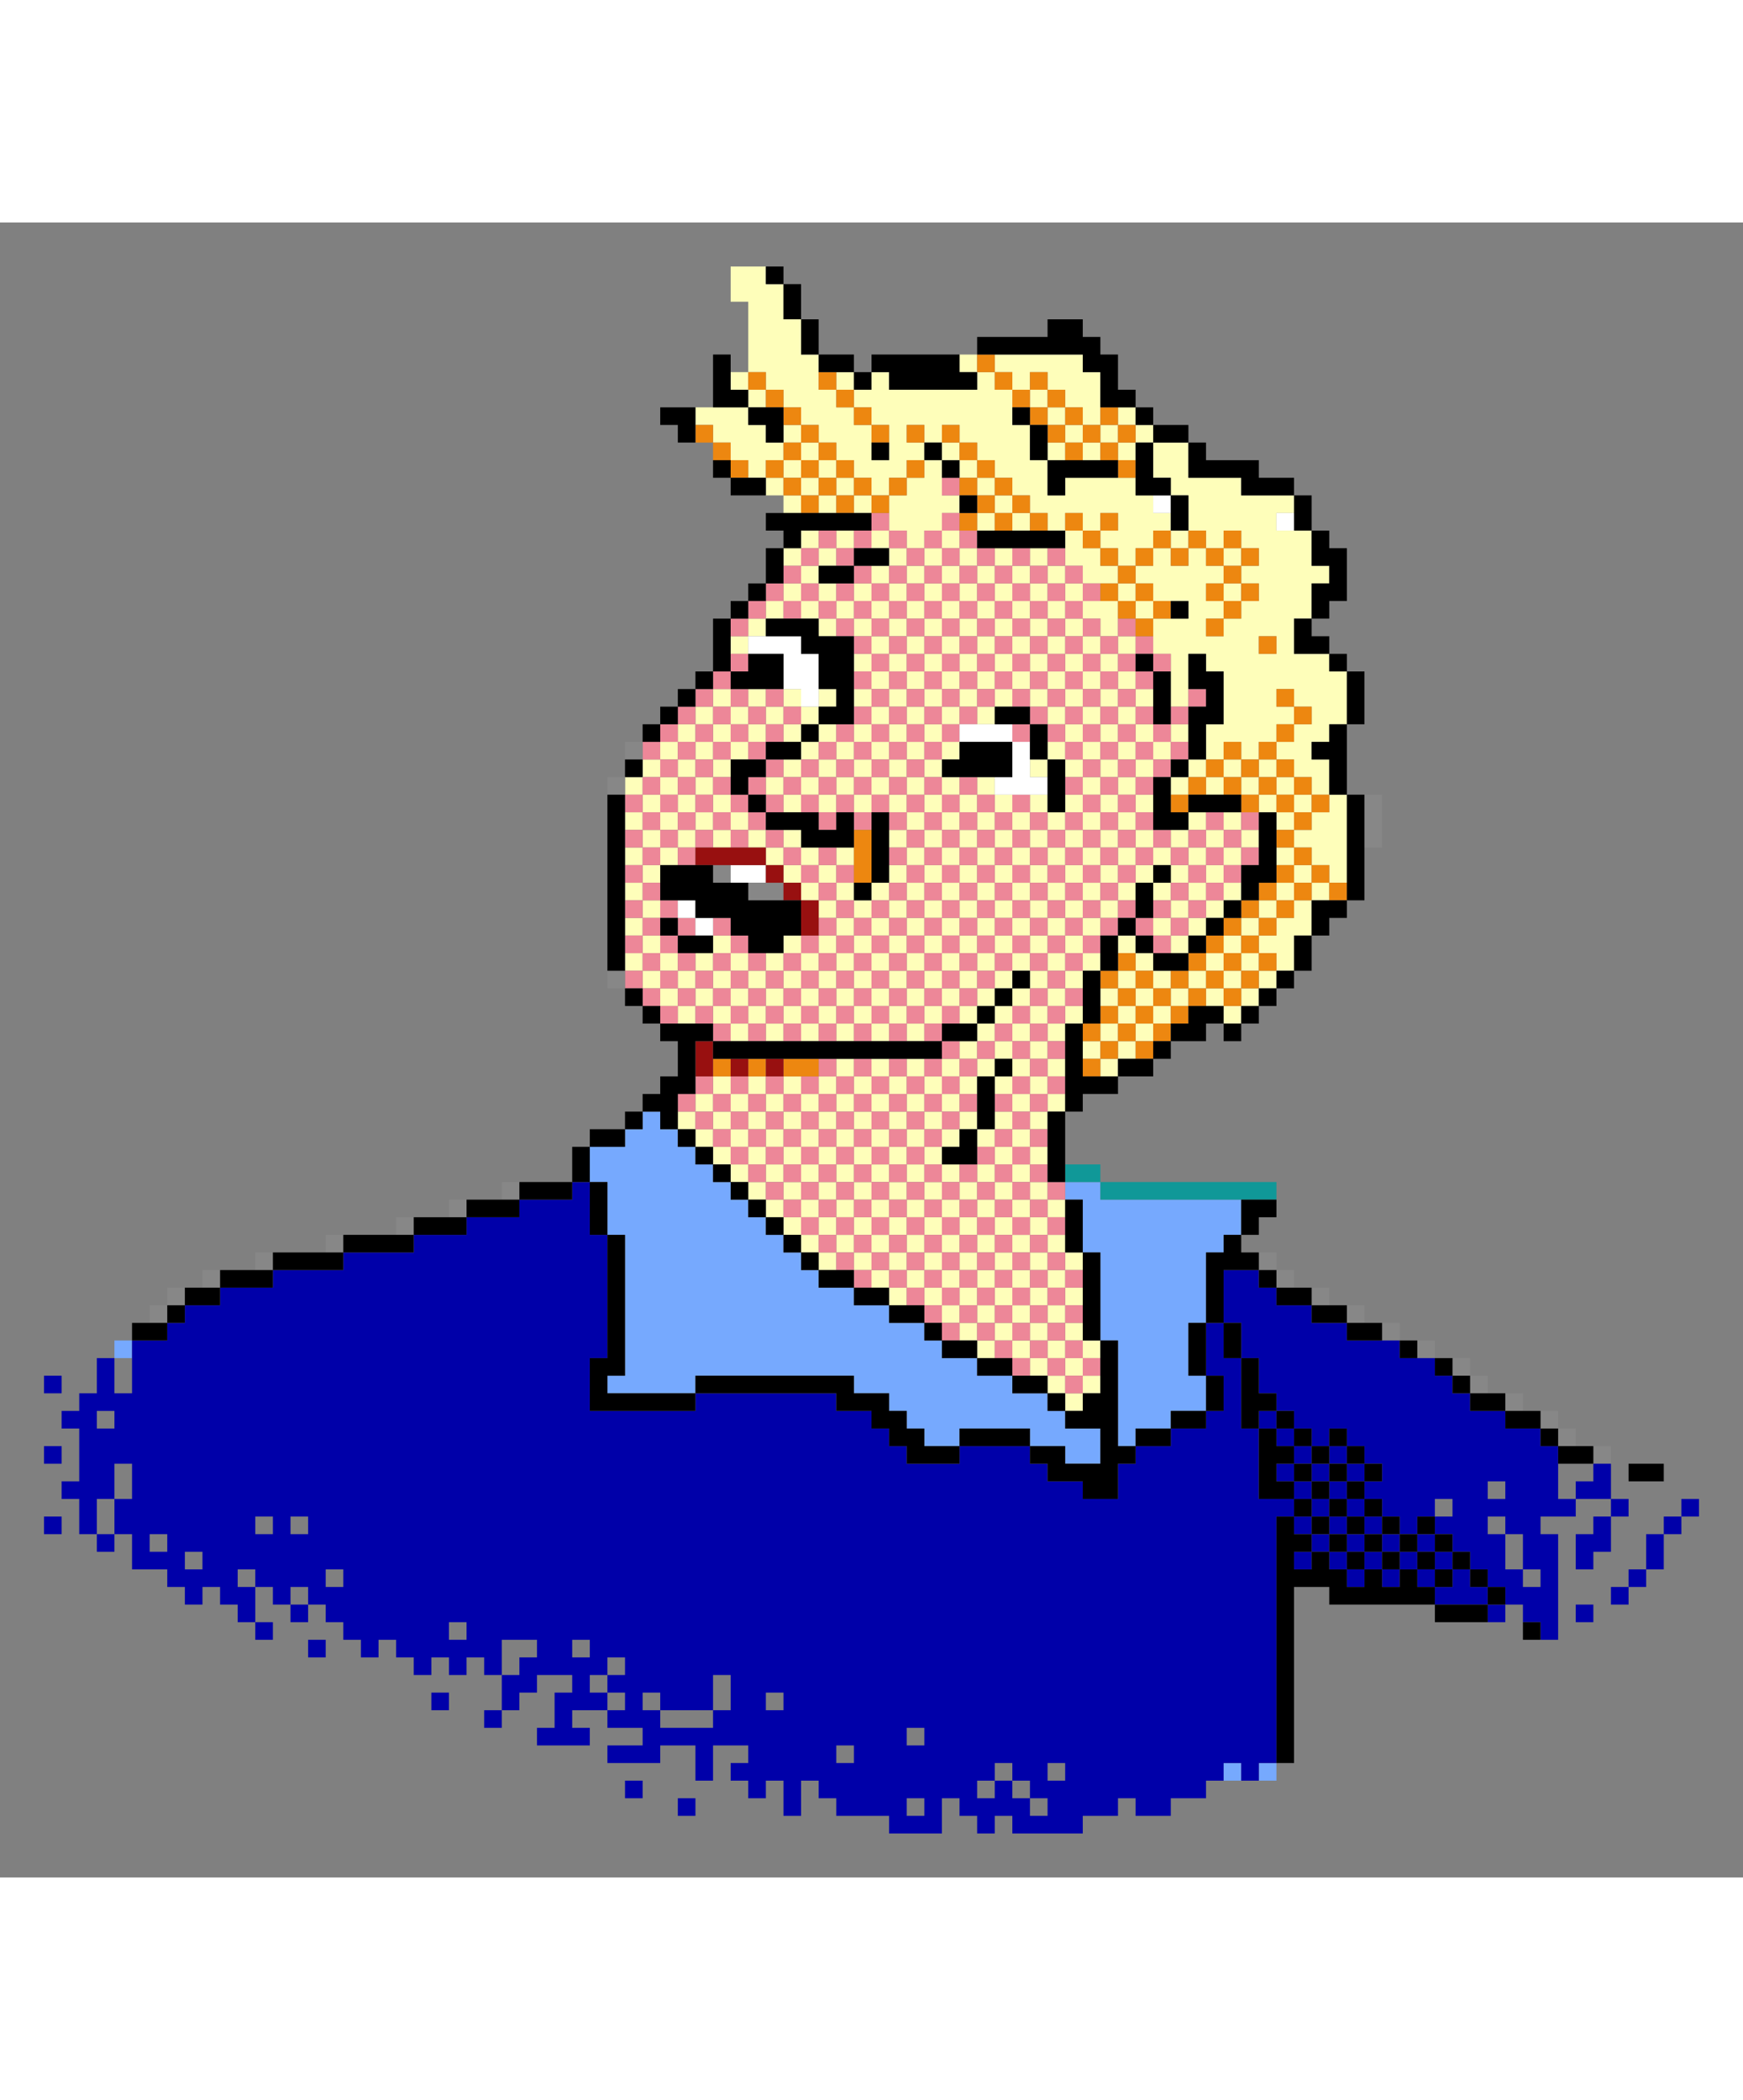 <?xml version="1.0" encoding="UTF-8"?>
<svg xmlns="http://www.w3.org/2000/svg" xmlns:xlink="http://www.w3.org/1999/xlink" width="1338px" height="1612px" viewBox="0 0 99 94" version="1.1">
<rect x="0" y="0" width="99" height="94" fill="#808080" stroke="none"/>
<g id="surface1">
<path style=" stroke:none;fill-rule:nonzero;fill:rgb(99.608%,99.608%,72.941%);fill-opacity:1;" d="M 60.5 67 L 60.5 66.5 L 59.5 66.5 L 59.5 65.5 L 58.5 65.5 L 58.5 64.5 L 57.5 64.5 L 57.5 63.5 L 56.5 63.5 L 56.5 64.5 L 55.5 64.5 L 55.5 63.5 L 54.5 63.5 L 54.5 62.5 L 53.5 62.5 L 53.5 61.5 L 52.5 61.5 L 52.5 60.5 L 51.5 60.5 L 51.5 61.5 L 50.5 61.5 L 50.5 60.5 L 49.5 60.5 L 49.5 59.5 L 48.5 59.5 L 48.5 58.5 L 47.5 58.5 L 47.5 59.5 L 46.5 59.5 L 46.5 58.5 L 45.5 58.5 L 45.5 57.5 L 44.5 57.5 L 44.5 56.5 L 43.5 56.5 L 43.5 55.5 L 42.5 55.5 L 42.5 54.5 L 41.5 54.5 L 41.5 53.5 L 40.5 53.5 L 40.5 52.5 L 39.5 52.5 L 39.5 51.5 L 38.5 51.5 L 38.5 50.5 L 39.5 50.5 L 39.5 49.5 L 40.5 49.5 L 40.5 48.5 L 41.5 48.5 L 41.5 49.5 L 42.5 49.5 L 42.5 48.5 L 43.5 48.5 L 43.5 49.5 L 44.5 49.5 L 44.5 48.5 L 45.5 48.5 L 45.5 49.5 L 46.5 49.5 L 46.5 48.5 L 47.5 48.5 L 47.5 47.5 L 48.5 47.5 L 48.5 48.5 L 49.5 48.5 L 49.5 47.5 L 50.5 47.5 L 50.5 48.5 L 51.5 48.5 L 51.5 47.5 L 52.5 47.5 L 52.5 48.5 L 53.5 48.5 L 53.5 47.5 L 54.5 47.5 L 54.5 46.5 L 55.5 46.5 L 55.5 45.5 L 54.5 45.5 L 54.5 44.5 L 53.5 44.5 L 53.5 45.5 L 52.5 45.5 L 52.5 46.5 L 51.5 46.5 L 51.5 45.5 L 50.5 45.5 L 50.5 46.5 L 49.5 46.5 L 49.5 45.5 L 48.5 45.5 L 48.5 46.5 L 47.5 46.5 L 47.5 45.5 L 46.5 45.5 L 46.5 46.5 L 45.5 46.5 L 45.5 45.5 L 44.5 45.5 L 44.5 46.5 L 43.5 46.5 L 43.5 45.5 L 42.5 45.5 L 42.5 46.5 L 41.5 46.5 L 41.5 45.5 L 40.5 45.5 L 40.5 44.5 L 39.5 44.5 L 39.5 45.5 L 38.5 45.5 L 38.5 44.5 L 37.5 44.5 L 37.5 43.5 L 36.5 43.5 L 36.5 42.5 L 35.5 42.5 L 35.5 41.5 L 36.5 41.5 L 36.5 40.5 L 35.5 40.5 L 35.5 39.5 L 36.5 39.5 L 36.5 38.5 L 35.5 38.5 L 35.5 37.5 L 36.5 37.5 L 36.5 36.5 L 35.5 36.5 L 35.5 35.5 L 36.5 35.5 L 36.5 34.5 L 35.5 34.5 L 35.5 33.5 L 36.5 33.5 L 36.5 32.5 L 35.5 32.5 L 35.5 31.5 L 36.5 31.5 L 36.5 30.5 L 37.5 30.5 L 37.5 29.5 L 38.5 29.5 L 38.5 28.5 L 39.5 28.5 L 39.5 27.5 L 40.5 27.5 L 40.5 26.5 L 41.5 26.5 L 41.5 27.5 L 42.5 27.5 L 42.5 26.5 L 43.5 26.5 L 43.5 27.5 L 44.5 27.5 L 44.5 26.5 L 45.5 26.5 L 45.5 27.5 L 46.5 27.5 L 46.5 26.5 L 47.5 26.5 L 47.5 27.5 L 46.5 27.5 L 46.5 28.5 L 47.5 28.5 L 47.5 29.5 L 48.5 29.5 L 48.5 28.5 L 49.5 28.5 L 49.5 27.5 L 48.5 27.5 L 48.5 26.5 L 49.5 26.5 L 49.5 25.5 L 48.5 25.5 L 48.5 24.5 L 49.5 24.5 L 49.5 23.5 L 48.5 23.5 L 48.5 22.5 L 47.5 22.5 L 47.5 23.5 L 46.5 23.5 L 46.5 22.5 L 45.5 22.5 L 45.5 21.5 L 44.5 21.5 L 44.5 22.5 L 43.5 22.5 L 43.5 23.5 L 42.5 23.5 L 42.5 24.5 L 41.5 24.5 L 41.5 23.5 L 42.5 23.5 L 42.5 22.5 L 43.5 22.5 L 43.5 21.5 L 44.5 21.5 L 44.5 20.5 L 45.5 20.5 L 45.5 19.5 L 44.5 19.5 L 44.5 18.5 L 45.5 18.5 L 45.5 17.5 L 46.5 17.5 L 46.5 18.5 L 47.5 18.5 L 47.5 17.5 L 48.5 17.5 L 48.5 18.5 L 47.5 18.5 L 47.5 19.5 L 46.5 19.5 L 46.5 20.5 L 47.5 20.5 L 47.5 21.5 L 48.5 21.5 L 48.5 20.5 L 49.5 20.5 L 49.5 19.5 L 50.5 19.5 L 50.5 18.5 L 49.5 18.5 L 49.5 17.5 L 50.5 17.5 L 50.5 15.5 L 49.5 15.5 L 49.5 16.5 L 48.5 16.5 L 48.5 15.5 L 47.5 15.5 L 47.5 16.5 L 46.5 16.5 L 46.5 15.5 L 45.5 15.5 L 45.5 16.5 L 44.5 16.5 L 44.5 15.5 L 43.5 15.5 L 43.5 14.5 L 42.5 14.5 L 42.5 13.5 L 41.5 13.5 L 41.5 12.5 L 40.5 12.5 L 40.5 11.5 L 39.5 11.5 L 39.5 10.5 L 42.5 10.5 L 42.5 9.5 L 41.5 9.5 L 41.5 8.5 L 42.5 8.5 L 42.5 4.5 L 41.5 4.5 L 41.5 2.5 L 43.5 2.5 L 43.5 3.5 L 44.5 3.5 L 44.5 5.5 L 45.5 5.5 L 45.5 7.5 L 46.5 7.5 L 46.5 9.5 L 47.5 9.5 L 47.5 8.5 L 48.5 8.5 L 48.5 9.5 L 49.5 9.5 L 49.5 8.5 L 50.5 8.5 L 50.5 9.5 L 55.5 9.5 L 55.5 8.5 L 54.5 8.5 L 54.5 7.5 L 55.5 7.5 L 55.5 8.5 L 56.5 8.5 L 56.5 7.5 L 61.5 7.5 L 61.5 8.5 L 62.5 8.5 L 62.5 11.5 L 63.5 11.5 L 63.5 10.5 L 64.5 10.5 L 64.5 11.5 L 65.5 11.5 L 65.5 12.5 L 67.5 12.5 L 67.5 14.5 L 70.5 14.5 L 70.5 15.5 L 73.5 15.5 L 73.5 16.5 L 72.5 16.5 L 72.5 17.5 L 74.5 17.5 L 74.5 19.5 L 75.5 19.5 L 75.5 20.5 L 74.5 20.5 L 74.5 22.5 L 73.5 22.5 L 73.5 24.5 L 75.5 24.5 L 75.5 25.5 L 76.5 25.5 L 76.5 28.5 L 75.5 28.5 L 75.5 29.5 L 74.5 29.5 L 74.5 30.5 L 75.5 30.5 L 75.5 32.5 L 76.5 32.5 L 76.5 37.5 L 75.5 37.5 L 75.5 38.5 L 74.5 38.5 L 74.5 40.5 L 73.5 40.5 L 73.5 42.5 L 72.5 42.5 L 72.5 43.5 L 71.5 43.5 L 71.5 44.5 L 70.5 44.5 L 70.5 45.5 L 69.5 45.5 L 69.5 44.5 L 68.5 44.5 L 68.5 43.5 L 67.5 43.5 L 67.5 44.5 L 66.5 44.5 L 66.5 45.5 L 65.5 45.5 L 65.5 46.5 L 64.5 46.5 L 64.5 47.5 L 63.5 47.5 L 63.5 48.5 L 62.5 48.5 L 62.5 47.5 L 61.5 47.5 L 61.5 46.5 L 62.5 46.5 L 62.5 45.5 L 63.5 45.5 L 63.5 44.5 L 62.5 44.5 L 62.5 43.5 L 63.5 43.5 L 63.5 42.5 L 64.5 42.5 L 64.5 41.5 L 63.5 41.5 L 63.5 40.5 L 64.5 40.5 L 64.5 41.5 L 65.5 41.5 L 65.5 42.5 L 66.5 42.5 L 66.5 43.5 L 67.5 43.5 L 67.5 42.5 L 68.5 42.5 L 68.5 41.5 L 69.5 41.5 L 69.5 40.5 L 70.5 40.5 L 70.5 39.5 L 71.5 39.5 L 71.5 38.5 L 72.5 38.5 L 72.5 37.5 L 73.5 37.5 L 73.5 36.5 L 72.5 36.5 L 72.5 35.5 L 73.5 35.5 L 73.5 34.5 L 72.5 34.5 L 72.5 33.5 L 71.5 33.5 L 71.5 32.5 L 70.5 32.5 L 70.5 31.5 L 69.5 31.5 L 69.5 32.5 L 68.5 32.5 L 68.5 31.5 L 67.5 31.5 L 67.5 32.5 L 66.5 32.5 L 66.5 31.5 L 67.5 31.5 L 67.5 30.5 L 68.5 30.5 L 68.5 28.5 L 69.5 28.5 L 69.5 25.5 L 68.5 25.5 L 68.5 24.5 L 67.5 24.5 L 67.5 27.5 L 66.5 27.5 L 66.5 24.5 L 65.5 24.5 L 65.5 22.5 L 64.5 22.5 L 64.5 21.5 L 63.5 21.5 L 63.5 23.5 L 64.5 23.5 L 64.5 24.5 L 63.5 24.5 L 63.5 25.5 L 64.5 25.5 L 64.5 26.5 L 65.5 26.5 L 65.5 27.5 L 64.5 27.5 L 64.5 28.5 L 65.5 28.5 L 65.5 29.5 L 66.5 29.5 L 66.5 28.5 L 67.5 28.5 L 67.5 29.5 L 66.5 29.5 L 66.5 30.5 L 65.5 30.5 L 65.5 31.5 L 64.5 31.5 L 64.5 32.5 L 65.5 32.5 L 65.5 33.5 L 64.5 33.5 L 64.5 34.5 L 65.5 34.5 L 65.5 35.5 L 66.5 35.5 L 66.5 34.5 L 67.5 34.5 L 67.5 33.5 L 68.5 33.5 L 68.5 34.5 L 69.5 34.5 L 69.5 33.5 L 70.5 33.5 L 70.5 34.5 L 71.5 34.5 L 71.5 35.5 L 70.5 35.5 L 70.5 36.5 L 69.5 36.5 L 69.5 37.5 L 70.5 37.5 L 70.5 38.5 L 69.5 38.5 L 69.5 39.5 L 68.5 39.5 L 68.5 40.5 L 67.5 40.5 L 67.5 41.5 L 66.5 41.5 L 66.5 40.5 L 65.5 40.5 L 65.5 39.5 L 66.5 39.5 L 66.5 38.5 L 65.5 38.5 L 65.5 37.5 L 64.5 37.5 L 64.5 38.5 L 63.5 38.5 L 63.5 39.5 L 62.5 39.5 L 62.5 40.5 L 61.5 40.5 L 61.5 41.5 L 62.5 41.5 L 62.5 42.5 L 61.5 42.5 L 61.5 43.5 L 60.5 43.5 L 60.5 44.5 L 61.5 44.5 L 61.5 45.5 L 60.5 45.5 L 60.5 46.5 L 59.5 46.5 L 59.5 47.5 L 60.5 47.5 L 60.5 48.5 L 59.5 48.5 L 59.5 49.5 L 60.5 49.5 L 60.5 50.5 L 59.5 50.5 L 59.5 51.5 L 58.5 51.5 L 58.5 52.5 L 59.5 52.5 L 59.5 53.5 L 58.5 53.5 L 58.5 54.5 L 59.5 54.5 L 59.5 55.5 L 60.5 55.5 L 60.5 56.5 L 59.5 56.5 L 59.5 57.5 L 60.5 57.5 L 60.5 58.5 L 61.5 58.5 L 61.5 59.5 L 60.5 59.5 L 60.5 60.5 L 61.5 60.5 L 61.5 61.5 L 60.5 61.5 L 60.5 62.5 L 61.5 62.5 L 61.5 63.5 L 62.5 63.5 L 62.5 64.5 L 61.5 64.5 L 61.5 65.5 L 62.5 65.5 L 62.5 66.5 L 61.5 66.5 L 61.5 67.5 L 60.5 67.5 Z M 61.5 66 L 61.5 65.5 L 60.5 65.5 L 60.5 64.5 L 61.5 64.5 L 61.5 63.5 L 60.5 63.5 L 60.5 62.5 L 59.5 62.5 L 59.5 61.5 L 60.5 61.5 L 60.5 60.5 L 59.5 60.5 L 59.5 59.5 L 60.5 59.5 L 60.5 58.5 L 59.5 58.5 L 59.5 57.5 L 58.5 57.5 L 58.5 56.5 L 59.5 56.5 L 59.5 55.5 L 58.5 55.5 L 58.5 54.5 L 57.5 54.5 L 57.5 53.5 L 58.5 53.5 L 58.5 52.5 L 57.5 52.5 L 57.5 51.5 L 58.5 51.5 L 58.5 50.5 L 59.5 50.5 L 59.5 49.5 L 58.5 49.5 L 58.5 48.5 L 59.5 48.5 L 59.5 47.5 L 58.5 47.5 L 58.5 46.5 L 59.5 46.5 L 59.5 45.5 L 60.5 45.5 L 60.5 44.5 L 59.5 44.5 L 59.5 43.5 L 60.5 43.5 L 60.5 42.5 L 61.5 42.5 L 61.5 41.5 L 60.5 41.5 L 60.5 40.5 L 61.5 40.5 L 61.5 39.5 L 62.5 39.5 L 62.5 38.5 L 63.5 38.5 L 63.5 37.5 L 64.5 37.5 L 64.5 36.5 L 65.5 36.5 L 65.5 37.5 L 66.5 37.5 L 66.5 38.5 L 67.5 38.5 L 67.5 39.5 L 66.5 39.5 L 66.5 40.5 L 67.5 40.5 L 67.5 39.5 L 68.5 39.5 L 68.5 38.5 L 69.5 38.5 L 69.5 37.5 L 68.5 37.5 L 68.5 36.5 L 69.5 36.5 L 69.5 35.5 L 70.5 35.5 L 70.5 34.5 L 69.5 34.5 L 69.5 35.5 L 68.5 35.5 L 68.5 34.5 L 67.5 34.5 L 67.5 35.5 L 66.5 35.5 L 66.5 36.5 L 65.5 36.5 L 65.5 35.5 L 64.5 35.5 L 64.5 34.5 L 63.5 34.5 L 63.5 33.5 L 64.5 33.5 L 64.5 32.5 L 63.5 32.5 L 63.5 31.5 L 64.5 31.5 L 64.5 30.5 L 65.5 30.5 L 65.5 29.5 L 64.5 29.5 L 64.5 28.5 L 63.5 28.5 L 63.5 27.5 L 64.5 27.5 L 64.5 26.5 L 63.5 26.5 L 63.5 25.5 L 62.5 25.5 L 62.5 24.5 L 63.5 24.5 L 63.5 23.5 L 62.5 23.5 L 62.5 22.5 L 61.5 22.5 L 61.5 21.5 L 63.5 21.5 L 63.5 20.5 L 64.5 20.5 L 64.5 21.5 L 65.5 21.5 L 65.5 22.5 L 67.5 22.5 L 67.5 21.5 L 65.5 21.5 L 65.5 20.5 L 64.5 20.5 L 64.5 19.5 L 65.5 19.5 L 65.5 18.5 L 66.5 18.5 L 66.5 19.5 L 67.5 19.5 L 67.5 18.5 L 68.5 18.5 L 68.5 19.5 L 69.5 19.5 L 69.5 20.5 L 68.5 20.5 L 68.5 21.5 L 69.5 21.5 L 69.5 22.5 L 68.5 22.5 L 68.5 23.5 L 69.5 23.5 L 69.5 22.5 L 70.5 22.5 L 70.5 21.5 L 71.5 21.5 L 71.5 20.5 L 70.5 20.5 L 70.5 19.5 L 71.5 19.5 L 71.5 18.5 L 70.5 18.5 L 70.5 17.5 L 69.5 17.5 L 69.5 18.5 L 68.5 18.5 L 68.5 17.5 L 67.5 17.5 L 67.5 15.5 L 66.5 15.5 L 66.5 14.5 L 65.5 14.5 L 65.5 12.5 L 64.5 12.5 L 64.5 11.5 L 63.5 11.5 L 63.5 12.5 L 62.5 12.5 L 62.5 11.5 L 61.5 11.5 L 61.5 10.5 L 60.5 10.5 L 60.5 9.5 L 59.5 9.5 L 59.5 8.5 L 58.5 8.5 L 58.5 9.5 L 57.5 9.5 L 57.5 8.5 L 56.5 8.5 L 56.5 9.5 L 57.5 9.5 L 57.5 11.5 L 58.5 11.5 L 58.5 13.5 L 59.5 13.5 L 59.5 15.5 L 60.5 15.5 L 60.5 14.5 L 64.5 14.5 L 64.5 15.5 L 65.5 15.5 L 65.5 16.5 L 66.5 16.5 L 66.5 17.5 L 65.5 17.5 L 65.5 18.5 L 64.5 18.5 L 64.5 19.5 L 63.5 19.5 L 63.5 18.5 L 62.5 18.5 L 62.5 17.5 L 63.5 17.5 L 63.5 16.5 L 62.5 16.5 L 62.5 17.5 L 61.5 17.5 L 61.5 16.5 L 60.5 16.5 L 60.5 17.5 L 59.5 17.5 L 59.5 16.5 L 58.5 16.5 L 58.5 15.5 L 57.5 15.5 L 57.5 14.5 L 56.5 14.5 L 56.5 13.5 L 55.5 13.5 L 55.5 12.5 L 54.5 12.5 L 54.5 11.5 L 53.5 11.5 L 53.5 12.5 L 52.5 12.5 L 52.5 11.5 L 51.5 11.5 L 51.5 12.5 L 52.5 12.5 L 52.5 13.5 L 51.5 13.5 L 51.5 14.5 L 50.5 14.5 L 50.5 15.5 L 51.5 15.5 L 51.5 14.5 L 52.5 14.5 L 52.5 13.5 L 53.5 13.5 L 53.5 15.5 L 54.5 15.5 L 54.5 16.5 L 53.5 16.5 L 53.5 17.5 L 52.5 17.5 L 52.5 18.5 L 51.5 18.5 L 51.5 17.5 L 50.5 17.5 L 50.5 18.5 L 51.5 18.5 L 51.5 19.5 L 50.5 19.5 L 50.5 20.5 L 49.5 20.5 L 49.5 21.5 L 48.5 21.5 L 48.5 22.5 L 49.5 22.5 L 49.5 23.5 L 50.5 23.5 L 50.5 24.5 L 49.5 24.5 L 49.5 25.5 L 50.5 25.5 L 50.5 26.5 L 49.5 26.5 L 49.5 27.5 L 50.5 27.5 L 50.5 28.5 L 49.5 28.5 L 49.5 29.5 L 48.5 29.5 L 48.5 30.5 L 47.5 30.5 L 47.5 29.5 L 46.5 29.5 L 46.5 28.5 L 45.5 28.5 L 45.5 27.5 L 44.5 27.5 L 44.5 28.5 L 43.5 28.5 L 43.5 27.5 L 42.5 27.5 L 42.5 28.5 L 41.5 28.5 L 41.5 27.5 L 40.5 27.5 L 40.5 28.5 L 39.5 28.5 L 39.5 29.5 L 38.5 29.5 L 38.5 30.5 L 37.5 30.5 L 37.5 31.5 L 36.5 31.5 L 36.5 32.5 L 37.5 32.5 L 37.5 33.5 L 36.5 33.5 L 36.5 34.5 L 37.5 34.5 L 37.5 35.5 L 36.5 35.5 L 36.5 36.5 L 37.5 36.5 L 37.5 37.5 L 36.5 37.5 L 36.5 38.5 L 37.5 38.5 L 37.5 39.5 L 36.5 39.5 L 36.5 40.5 L 37.5 40.5 L 37.5 41.5 L 36.5 41.5 L 36.5 42.5 L 37.5 42.5 L 37.5 43.5 L 38.5 43.5 L 38.5 44.5 L 39.5 44.5 L 39.5 43.5 L 40.5 43.5 L 40.5 44.5 L 41.5 44.5 L 41.5 45.5 L 42.5 45.5 L 42.5 44.5 L 43.5 44.5 L 43.5 45.5 L 44.5 45.5 L 44.5 44.5 L 45.5 44.5 L 45.5 45.5 L 46.5 45.5 L 46.5 44.5 L 47.5 44.5 L 47.5 45.5 L 48.5 45.5 L 48.5 44.5 L 49.5 44.5 L 49.5 45.5 L 50.5 45.5 L 50.5 44.5 L 51.5 44.5 L 51.5 45.5 L 52.5 45.5 L 52.5 44.5 L 53.5 44.5 L 53.5 43.5 L 54.5 43.5 L 54.5 44.5 L 55.5 44.5 L 55.5 45.5 L 56.5 45.5 L 56.5 46.5 L 55.5 46.5 L 55.5 47.5 L 54.5 47.5 L 54.5 48.5 L 53.5 48.5 L 53.5 49.5 L 52.5 49.5 L 52.5 48.5 L 51.5 48.5 L 51.5 49.5 L 50.5 49.5 L 50.5 48.5 L 49.5 48.5 L 49.5 49.5 L 48.5 49.5 L 48.5 48.5 L 47.5 48.5 L 47.5 49.5 L 46.5 49.5 L 46.5 50.5 L 45.5 50.5 L 45.5 49.5 L 44.5 49.5 L 44.5 50.5 L 43.5 50.5 L 43.5 49.5 L 42.5 49.5 L 42.5 50.5 L 41.5 50.5 L 41.5 49.5 L 40.5 49.5 L 40.5 50.5 L 39.5 50.5 L 39.5 51.5 L 40.5 51.5 L 40.5 52.5 L 41.5 52.5 L 41.5 53.5 L 42.5 53.5 L 42.5 54.5 L 43.5 54.5 L 43.5 55.5 L 44.5 55.5 L 44.5 56.5 L 45.5 56.5 L 45.5 57.5 L 46.5 57.5 L 46.5 58.5 L 47.5 58.5 L 47.5 57.5 L 48.5 57.5 L 48.5 58.5 L 49.5 58.5 L 49.5 59.5 L 50.5 59.5 L 50.5 60.5 L 51.5 60.5 L 51.5 59.5 L 52.5 59.5 L 52.5 60.5 L 53.5 60.5 L 53.5 61.5 L 54.5 61.5 L 54.5 62.5 L 55.5 62.5 L 55.5 63.5 L 56.5 63.5 L 56.5 62.5 L 57.5 62.5 L 57.5 63.5 L 58.5 63.5 L 58.5 64.5 L 59.5 64.5 L 59.5 65.5 L 60.5 65.5 L 60.5 66.5 L 61.5 66.5 Z M 59.5 64 L 59.5 63.5 L 58.5 63.5 L 58.5 62.5 L 57.5 62.5 L 57.5 61.5 L 56.5 61.5 L 56.5 62.5 L 55.5 62.5 L 55.5 61.5 L 54.5 61.5 L 54.5 60.5 L 53.5 60.5 L 53.5 59.5 L 52.5 59.5 L 52.5 58.5 L 51.5 58.5 L 51.5 59.5 L 50.5 59.5 L 50.5 58.5 L 49.5 58.5 L 49.5 57.5 L 48.5 57.5 L 48.5 56.5 L 47.5 56.5 L 47.5 57.5 L 46.5 57.5 L 46.5 56.5 L 45.5 56.5 L 45.5 55.5 L 44.5 55.5 L 44.5 54.5 L 43.5 54.5 L 43.5 53.5 L 42.5 53.5 L 42.5 52.5 L 41.5 52.5 L 41.5 51.5 L 40.5 51.5 L 40.5 50.5 L 41.5 50.5 L 41.5 51.5 L 42.5 51.5 L 42.5 50.5 L 43.5 50.5 L 43.5 51.5 L 44.5 51.5 L 44.5 50.5 L 45.5 50.5 L 45.5 51.5 L 46.5 51.5 L 46.5 50.5 L 47.5 50.5 L 47.5 49.5 L 48.5 49.5 L 48.5 50.5 L 49.5 50.5 L 49.5 49.5 L 50.5 49.5 L 50.5 50.5 L 51.5 50.5 L 51.5 49.5 L 52.5 49.5 L 52.5 50.5 L 53.5 50.5 L 53.5 49.5 L 54.5 49.5 L 54.5 48.5 L 55.5 48.5 L 55.5 47.5 L 56.5 47.5 L 56.5 46.5 L 57.5 46.5 L 57.5 45.5 L 56.5 45.5 L 56.5 44.5 L 55.5 44.5 L 55.5 43.5 L 54.5 43.5 L 54.5 42.5 L 53.5 42.5 L 53.5 43.5 L 52.5 43.5 L 52.5 44.5 L 51.5 44.5 L 51.5 43.5 L 50.5 43.5 L 50.5 44.5 L 49.5 44.5 L 49.5 43.5 L 48.5 43.5 L 48.5 44.5 L 47.5 44.5 L 47.5 43.5 L 46.5 43.5 L 46.5 44.5 L 45.5 44.5 L 45.5 43.5 L 44.5 43.5 L 44.5 44.5 L 43.5 44.5 L 43.5 43.5 L 42.5 43.5 L 42.5 44.5 L 41.5 44.5 L 41.5 43.5 L 40.5 43.5 L 40.5 42.5 L 39.5 42.5 L 39.5 43.5 L 38.5 43.5 L 38.5 42.5 L 37.5 42.5 L 37.5 41.5 L 38.5 41.5 L 38.5 42.5 L 39.5 42.5 L 39.5 41.5 L 40.5 41.5 L 40.5 40.5 L 41.5 40.5 L 41.5 41.5 L 42.5 41.5 L 42.5 42.5 L 43.5 42.5 L 43.5 41.5 L 44.5 41.5 L 44.5 40.5 L 45.5 40.5 L 45.5 41.5 L 46.5 41.5 L 46.5 40.5 L 47.5 40.5 L 47.5 39.5 L 46.5 39.5 L 46.5 38.5 L 45.5 38.5 L 45.5 37.5 L 44.5 37.5 L 44.5 36.5 L 43.5 36.5 L 43.5 35.5 L 42.5 35.5 L 42.5 34.5 L 41.5 34.5 L 41.5 35.5 L 40.5 35.5 L 40.5 34.5 L 39.5 34.5 L 39.5 35.5 L 38.5 35.5 L 38.5 36.5 L 37.5 36.5 L 37.5 35.5 L 38.5 35.5 L 38.5 34.5 L 37.5 34.5 L 37.5 33.5 L 38.5 33.5 L 38.5 32.5 L 37.5 32.5 L 37.5 31.5 L 38.5 31.5 L 38.5 30.5 L 39.5 30.5 L 39.5 29.5 L 40.5 29.5 L 40.5 28.5 L 41.5 28.5 L 41.5 29.5 L 42.5 29.5 L 42.5 28.5 L 43.5 28.5 L 43.5 29.5 L 42.5 29.5 L 42.5 30.5 L 41.5 30.5 L 41.5 31.5 L 40.5 31.5 L 40.5 32.5 L 41.5 32.5 L 41.5 33.5 L 42.5 33.5 L 42.5 34.5 L 43.5 34.5 L 43.5 35.5 L 44.5 35.5 L 44.5 34.5 L 45.5 34.5 L 45.5 35.5 L 46.5 35.5 L 46.5 36.5 L 47.5 36.5 L 47.5 35.5 L 48.5 35.5 L 48.5 36.5 L 47.5 36.5 L 47.5 37.5 L 48.5 37.5 L 48.5 38.5 L 49.5 38.5 L 49.5 37.5 L 50.5 37.5 L 50.5 36.5 L 51.5 36.5 L 51.5 35.5 L 50.5 35.5 L 50.5 34.5 L 51.5 34.5 L 51.5 33.5 L 50.5 33.5 L 50.5 32.5 L 49.5 32.5 L 49.5 33.5 L 48.5 33.5 L 48.5 32.5 L 47.5 32.5 L 47.5 33.5 L 46.5 33.5 L 46.5 32.5 L 45.5 32.5 L 45.5 33.5 L 44.5 33.5 L 44.5 32.5 L 43.5 32.5 L 43.5 31.5 L 44.5 31.5 L 44.5 30.5 L 45.5 30.5 L 45.5 29.5 L 44.5 29.5 L 44.5 28.5 L 45.5 28.5 L 45.5 29.5 L 46.5 29.5 L 46.5 30.5 L 47.5 30.5 L 47.5 31.5 L 48.5 31.5 L 48.5 30.5 L 49.5 30.5 L 49.5 29.5 L 50.5 29.5 L 50.5 28.5 L 51.5 28.5 L 51.5 27.5 L 50.5 27.5 L 50.5 26.5 L 51.5 26.5 L 51.5 25.5 L 50.5 25.5 L 50.5 24.5 L 51.5 24.5 L 51.5 23.5 L 50.5 23.5 L 50.5 22.5 L 49.5 22.5 L 49.5 21.5 L 50.5 21.5 L 50.5 20.5 L 51.5 20.5 L 51.5 19.5 L 52.5 19.5 L 52.5 18.5 L 53.5 18.5 L 53.5 17.5 L 54.5 17.5 L 54.5 18.5 L 55.5 18.5 L 55.5 19.5 L 56.5 19.5 L 56.5 18.5 L 57.5 18.5 L 57.5 19.5 L 58.5 19.5 L 58.5 18.5 L 59.5 18.5 L 59.5 19.5 L 60.5 19.5 L 60.5 17.5 L 61.5 17.5 L 61.5 18.5 L 62.5 18.5 L 62.5 19.5 L 63.5 19.5 L 63.5 20.5 L 61.5 20.5 L 61.5 21.5 L 60.5 21.5 L 60.5 22.5 L 61.5 22.5 L 61.5 23.5 L 62.5 23.5 L 62.5 24.5 L 61.5 24.5 L 61.5 25.5 L 62.5 25.5 L 62.5 26.5 L 63.5 26.5 L 63.5 27.5 L 62.5 27.5 L 62.5 28.5 L 63.5 28.5 L 63.5 29.5 L 64.5 29.5 L 64.5 30.5 L 63.5 30.5 L 63.5 31.5 L 62.5 31.5 L 62.5 32.5 L 63.5 32.5 L 63.5 33.5 L 62.5 33.5 L 62.5 34.5 L 63.5 34.5 L 63.5 35.5 L 64.5 35.5 L 64.5 36.5 L 63.5 36.5 L 63.5 37.5 L 62.5 37.5 L 62.5 38.5 L 61.5 38.5 L 61.5 39.5 L 60.5 39.5 L 60.5 40.5 L 59.5 40.5 L 59.5 41.5 L 60.5 41.5 L 60.5 42.5 L 59.5 42.5 L 59.5 43.5 L 58.5 43.5 L 58.5 44.5 L 59.5 44.5 L 59.5 45.5 L 58.5 45.5 L 58.5 46.5 L 57.5 46.5 L 57.5 47.5 L 58.5 47.5 L 58.5 48.5 L 57.5 48.5 L 57.5 49.5 L 58.5 49.5 L 58.5 50.5 L 57.5 50.5 L 57.5 51.5 L 56.5 51.5 L 56.5 52.5 L 57.5 52.5 L 57.5 53.5 L 56.5 53.5 L 56.5 54.5 L 57.5 54.5 L 57.5 55.5 L 58.5 55.5 L 58.5 56.5 L 57.5 56.5 L 57.5 57.5 L 58.5 57.5 L 58.5 58.5 L 59.5 58.5 L 59.5 59.5 L 58.5 59.5 L 58.5 60.5 L 59.5 60.5 L 59.5 61.5 L 58.5 61.5 L 58.5 62.5 L 59.5 62.5 L 59.5 63.5 L 60.5 63.5 L 60.5 64.5 L 59.5 64.5 Z M 56.5 61 L 56.5 60.5 L 57.5 60.5 L 57.5 61.5 L 58.5 61.5 L 58.5 60.5 L 57.5 60.5 L 57.5 59.5 L 58.5 59.5 L 58.5 58.5 L 57.5 58.5 L 57.5 57.5 L 56.5 57.5 L 56.5 56.5 L 57.5 56.5 L 57.5 55.5 L 56.5 55.5 L 56.5 54.5 L 55.5 54.5 L 55.5 53.5 L 56.5 53.5 L 56.5 52.5 L 55.5 52.5 L 55.5 51.5 L 56.5 51.5 L 56.5 50.5 L 57.5 50.5 L 57.5 49.5 L 56.5 49.5 L 56.5 48.5 L 57.5 48.5 L 57.5 47.5 L 56.5 47.5 L 56.5 48.5 L 55.5 48.5 L 55.5 49.5 L 54.5 49.5 L 54.5 50.5 L 53.5 50.5 L 53.5 51.5 L 52.5 51.5 L 52.5 50.5 L 51.5 50.5 L 51.5 51.5 L 50.5 51.5 L 50.5 50.5 L 49.5 50.5 L 49.5 51.5 L 48.5 51.5 L 48.5 50.5 L 47.5 50.5 L 47.5 51.5 L 46.5 51.5 L 46.5 52.5 L 45.5 52.5 L 45.5 51.5 L 44.5 51.5 L 44.5 52.5 L 43.5 52.5 L 43.5 51.5 L 42.5 51.5 L 42.5 52.5 L 43.5 52.5 L 43.5 53.5 L 44.5 53.5 L 44.5 54.5 L 45.5 54.5 L 45.5 55.5 L 46.5 55.5 L 46.5 56.5 L 47.5 56.5 L 47.5 55.5 L 48.5 55.5 L 48.5 56.5 L 49.5 56.5 L 49.5 57.5 L 50.5 57.5 L 50.5 58.5 L 51.5 58.5 L 51.5 57.5 L 52.5 57.5 L 52.5 58.5 L 53.5 58.5 L 53.5 59.5 L 54.5 59.5 L 54.5 60.5 L 55.5 60.5 L 55.5 61.5 L 56.5 61.5 Z M 55.5 60 L 55.5 59.5 L 54.5 59.5 L 54.5 58.5 L 53.5 58.5 L 53.5 57.5 L 52.5 57.5 L 52.5 56.5 L 51.5 56.5 L 51.5 57.5 L 50.5 57.5 L 50.5 56.5 L 49.5 56.5 L 49.5 55.5 L 48.5 55.5 L 48.5 54.5 L 47.5 54.5 L 47.5 55.5 L 46.5 55.5 L 46.5 54.5 L 45.5 54.5 L 45.5 53.5 L 44.5 53.5 L 44.5 52.5 L 45.5 52.5 L 45.5 53.5 L 46.5 53.5 L 46.5 52.5 L 47.5 52.5 L 47.5 51.5 L 48.5 51.5 L 48.5 52.5 L 49.5 52.5 L 49.5 51.5 L 50.5 51.5 L 50.5 52.5 L 51.5 52.5 L 51.5 51.5 L 52.5 51.5 L 52.5 52.5 L 53.5 52.5 L 53.5 51.5 L 54.5 51.5 L 54.5 50.5 L 55.5 50.5 L 55.5 51.5 L 54.5 51.5 L 54.5 52.5 L 53.5 52.5 L 53.5 53.5 L 54.5 53.5 L 54.5 54.5 L 55.5 54.5 L 55.5 55.5 L 56.5 55.5 L 56.5 56.5 L 55.5 56.5 L 55.5 57.5 L 56.5 57.5 L 56.5 58.5 L 57.5 58.5 L 57.5 59.5 L 56.5 59.5 L 56.5 60.5 L 55.5 60.5 Z M 56.5 59 L 56.5 58.5 L 55.5 58.5 L 55.5 57.5 L 54.5 57.5 L 54.5 56.5 L 55.5 56.5 L 55.5 55.5 L 54.5 55.5 L 54.5 54.5 L 53.5 54.5 L 53.5 53.5 L 52.5 53.5 L 52.5 52.5 L 51.5 52.5 L 51.5 53.5 L 50.5 53.5 L 50.5 52.5 L 49.5 52.5 L 49.5 53.5 L 48.5 53.5 L 48.5 52.5 L 47.5 52.5 L 47.5 53.5 L 46.5 53.5 L 46.5 54.5 L 47.5 54.5 L 47.5 53.5 L 48.5 53.5 L 48.5 54.5 L 49.5 54.5 L 49.5 55.5 L 50.5 55.5 L 50.5 56.5 L 51.5 56.5 L 51.5 55.5 L 52.5 55.5 L 52.5 56.5 L 53.5 56.5 L 53.5 57.5 L 54.5 57.5 L 54.5 58.5 L 55.5 58.5 L 55.5 59.5 L 56.5 59.5 Z M 53.5 56 L 53.5 55.5 L 52.5 55.5 L 52.5 54.5 L 51.5 54.5 L 51.5 55.5 L 50.5 55.5 L 50.5 54.5 L 49.5 54.5 L 49.5 53.5 L 50.5 53.5 L 50.5 54.5 L 51.5 54.5 L 51.5 53.5 L 52.5 53.5 L 52.5 54.5 L 53.5 54.5 L 53.5 55.5 L 54.5 55.5 L 54.5 56.5 L 53.5 56.5 Z M 58.5 45 L 58.5 44.5 L 57.5 44.5 L 57.5 43.5 L 58.5 43.5 L 58.5 42.5 L 59.5 42.5 L 59.5 41.5 L 58.5 41.5 L 58.5 40.5 L 59.5 40.5 L 59.5 39.5 L 60.5 39.5 L 60.5 38.5 L 61.5 38.5 L 61.5 37.5 L 62.5 37.5 L 62.5 36.5 L 63.5 36.5 L 63.5 35.5 L 62.5 35.5 L 62.5 34.5 L 61.5 34.5 L 61.5 33.5 L 62.5 33.5 L 62.5 32.5 L 61.5 32.5 L 61.5 31.5 L 62.5 31.5 L 62.5 30.5 L 63.5 30.5 L 63.5 29.5 L 62.5 29.5 L 62.5 28.5 L 61.5 28.5 L 61.5 27.5 L 62.5 27.5 L 62.5 26.5 L 61.5 26.5 L 61.5 25.5 L 60.5 25.5 L 60.5 24.5 L 61.5 24.5 L 61.5 23.5 L 60.5 23.5 L 60.5 22.5 L 59.5 22.5 L 59.5 21.5 L 60.5 21.5 L 60.5 20.5 L 61.5 20.5 L 61.5 19.5 L 60.5 19.5 L 60.5 20.5 L 59.5 20.5 L 59.5 19.5 L 58.5 19.5 L 58.5 20.5 L 57.5 20.5 L 57.5 19.5 L 56.5 19.5 L 56.5 20.5 L 55.5 20.5 L 55.5 19.5 L 54.5 19.5 L 54.5 18.5 L 53.5 18.5 L 53.5 19.5 L 52.5 19.5 L 52.5 20.5 L 51.5 20.5 L 51.5 21.5 L 50.5 21.5 L 50.5 22.5 L 51.5 22.5 L 51.5 23.5 L 52.5 23.5 L 52.5 24.5 L 51.5 24.5 L 51.5 25.5 L 52.5 25.5 L 52.5 26.5 L 51.5 26.5 L 51.5 27.5 L 52.5 27.5 L 52.5 28.5 L 51.5 28.5 L 51.5 29.5 L 50.5 29.5 L 50.5 30.5 L 49.5 30.5 L 49.5 31.5 L 48.5 31.5 L 48.5 32.5 L 49.5 32.5 L 49.5 31.5 L 50.5 31.5 L 50.5 32.5 L 51.5 32.5 L 51.5 33.5 L 52.5 33.5 L 52.5 34.5 L 51.5 34.5 L 51.5 35.5 L 52.5 35.5 L 52.5 36.5 L 51.5 36.5 L 51.5 37.5 L 50.5 37.5 L 50.5 38.5 L 49.5 38.5 L 49.5 39.5 L 48.5 39.5 L 48.5 38.5 L 47.5 38.5 L 47.5 37.5 L 46.5 37.5 L 46.5 36.5 L 45.5 36.5 L 45.5 35.5 L 44.5 35.5 L 44.5 36.5 L 45.5 36.5 L 45.5 37.5 L 46.5 37.5 L 46.5 38.5 L 47.5 38.5 L 47.5 39.5 L 48.5 39.5 L 48.5 40.5 L 47.5 40.5 L 47.5 41.5 L 46.5 41.5 L 46.5 42.5 L 45.5 42.5 L 45.5 41.5 L 44.5 41.5 L 44.5 42.5 L 43.5 42.5 L 43.5 43.5 L 44.5 43.5 L 44.5 42.5 L 45.5 42.5 L 45.5 43.5 L 46.5 43.5 L 46.5 42.5 L 47.5 42.5 L 47.5 43.5 L 48.5 43.5 L 48.5 42.5 L 49.5 42.5 L 49.5 43.5 L 50.5 43.5 L 50.5 42.5 L 51.5 42.5 L 51.5 43.5 L 52.5 43.5 L 52.5 42.5 L 53.5 42.5 L 53.5 41.5 L 54.5 41.5 L 54.5 42.5 L 55.5 42.5 L 55.5 43.5 L 56.5 43.5 L 56.5 44.5 L 57.5 44.5 L 57.5 45.5 L 58.5 45.5 Z M 56.5 43 L 56.5 42.5 L 55.5 42.5 L 55.5 41.5 L 54.5 41.5 L 54.5 40.5 L 53.5 40.5 L 53.5 41.5 L 52.5 41.5 L 52.5 42.5 L 51.5 42.5 L 51.5 41.5 L 50.5 41.5 L 50.5 42.5 L 49.5 42.5 L 49.5 41.5 L 48.5 41.5 L 48.5 42.5 L 47.5 42.5 L 47.5 41.5 L 48.5 41.5 L 48.5 40.5 L 49.5 40.5 L 49.5 39.5 L 50.5 39.5 L 50.5 38.5 L 51.5 38.5 L 51.5 37.5 L 52.5 37.5 L 52.5 36.5 L 53.5 36.5 L 53.5 35.5 L 52.5 35.5 L 52.5 34.5 L 53.5 34.5 L 53.5 33.5 L 52.5 33.5 L 52.5 32.5 L 51.5 32.5 L 51.5 31.5 L 50.5 31.5 L 50.5 30.5 L 51.5 30.5 L 51.5 29.5 L 52.5 29.5 L 52.5 28.5 L 53.5 28.5 L 53.5 27.5 L 52.5 27.5 L 52.5 26.5 L 53.5 26.5 L 53.5 25.5 L 52.5 25.5 L 52.5 24.5 L 53.5 24.5 L 53.5 23.5 L 52.5 23.5 L 52.5 22.5 L 51.5 22.5 L 51.5 21.5 L 52.5 21.5 L 52.5 20.5 L 53.5 20.5 L 53.5 19.5 L 54.5 19.5 L 54.5 20.5 L 55.5 20.5 L 55.5 21.5 L 56.5 21.5 L 56.5 20.5 L 57.5 20.5 L 57.5 21.5 L 58.5 21.5 L 58.5 20.5 L 59.5 20.5 L 59.5 21.5 L 58.5 21.5 L 58.5 22.5 L 59.5 22.5 L 59.5 23.5 L 60.5 23.5 L 60.5 24.5 L 59.5 24.5 L 59.5 25.5 L 60.5 25.5 L 60.5 26.5 L 61.5 26.5 L 61.5 27.5 L 60.5 27.5 L 60.5 28.5 L 61.5 28.5 L 61.5 29.5 L 62.5 29.5 L 62.5 30.5 L 61.5 30.5 L 61.5 31.5 L 60.5 31.5 L 60.5 30.5 L 59.5 30.5 L 59.5 31.5 L 58.5 31.5 L 58.5 30.5 L 59.5 30.5 L 59.5 29.5 L 60.5 29.5 L 60.5 28.5 L 59.5 28.5 L 59.5 27.5 L 58.5 27.5 L 58.5 26.5 L 57.5 26.5 L 57.5 27.5 L 56.5 27.5 L 56.5 28.5 L 55.5 28.5 L 55.5 27.5 L 54.5 27.5 L 54.5 28.5 L 53.5 28.5 L 53.5 29.5 L 54.5 29.5 L 54.5 30.5 L 53.5 30.5 L 53.5 31.5 L 54.5 31.5 L 54.5 32.5 L 55.5 32.5 L 55.5 31.5 L 56.5 31.5 L 56.5 32.5 L 57.5 32.5 L 57.5 33.5 L 58.5 33.5 L 58.5 32.5 L 59.5 32.5 L 59.5 33.5 L 60.5 33.5 L 60.5 32.5 L 61.5 32.5 L 61.5 33.5 L 60.5 33.5 L 60.5 34.5 L 61.5 34.5 L 61.5 35.5 L 62.5 35.5 L 62.5 36.5 L 61.5 36.5 L 61.5 37.5 L 60.5 37.5 L 60.5 38.5 L 59.5 38.5 L 59.5 39.5 L 58.5 39.5 L 58.5 40.5 L 57.5 40.5 L 57.5 41.5 L 58.5 41.5 L 58.5 42.5 L 57.5 42.5 L 57.5 43.5 L 56.5 43.5 Z M 57.5 42 L 57.5 41.5 L 56.5 41.5 L 56.5 40.5 L 57.5 40.5 L 57.5 39.5 L 58.5 39.5 L 58.5 38.5 L 59.5 38.5 L 59.5 37.5 L 60.5 37.5 L 60.5 36.5 L 61.5 36.5 L 61.5 35.5 L 60.5 35.5 L 60.5 34.5 L 59.5 34.5 L 59.5 33.5 L 58.5 33.5 L 58.5 34.5 L 57.5 34.5 L 57.5 33.5 L 56.5 33.5 L 56.5 32.5 L 55.5 32.5 L 55.5 33.5 L 54.5 33.5 L 54.5 32.5 L 53.5 32.5 L 53.5 31.5 L 52.5 31.5 L 52.5 30.5 L 53.5 30.5 L 53.5 29.5 L 52.5 29.5 L 52.5 30.5 L 51.5 30.5 L 51.5 31.5 L 52.5 31.5 L 52.5 32.5 L 53.5 32.5 L 53.5 33.5 L 54.5 33.5 L 54.5 34.5 L 53.5 34.5 L 53.5 35.5 L 54.5 35.5 L 54.5 36.5 L 53.5 36.5 L 53.5 37.5 L 52.5 37.5 L 52.5 38.5 L 51.5 38.5 L 51.5 39.5 L 50.5 39.5 L 50.5 40.5 L 49.5 40.5 L 49.5 41.5 L 50.5 41.5 L 50.5 40.5 L 51.5 40.5 L 51.5 41.5 L 52.5 41.5 L 52.5 40.5 L 53.5 40.5 L 53.5 39.5 L 54.5 39.5 L 54.5 40.5 L 55.5 40.5 L 55.5 41.5 L 56.5 41.5 L 56.5 42.5 L 57.5 42.5 Z M 51.5 40 L 51.5 39.5 L 52.5 39.5 L 52.5 38.5 L 53.5 38.5 L 53.5 37.5 L 54.5 37.5 L 54.5 36.5 L 55.5 36.5 L 55.5 35.5 L 54.5 35.5 L 54.5 34.5 L 55.5 34.5 L 55.5 33.5 L 56.5 33.5 L 56.5 34.5 L 57.5 34.5 L 57.5 35.5 L 58.5 35.5 L 58.5 34.5 L 59.5 34.5 L 59.5 35.5 L 60.5 35.5 L 60.5 36.5 L 59.5 36.5 L 59.5 37.5 L 58.5 37.5 L 58.5 38.5 L 57.5 38.5 L 57.5 39.5 L 56.5 39.5 L 56.5 40.5 L 55.5 40.5 L 55.5 39.5 L 54.5 39.5 L 54.5 38.5 L 53.5 38.5 L 53.5 39.5 L 52.5 39.5 L 52.5 40.5 L 51.5 40.5 Z M 56.5 39 L 56.5 38.5 L 57.5 38.5 L 57.5 37.5 L 58.5 37.5 L 58.5 36.5 L 59.5 36.5 L 59.5 35.5 L 58.5 35.5 L 58.5 36.5 L 57.5 36.5 L 57.5 35.5 L 56.5 35.5 L 56.5 34.5 L 55.5 34.5 L 55.5 35.5 L 56.5 35.5 L 56.5 36.5 L 55.5 36.5 L 55.5 37.5 L 54.5 37.5 L 54.5 38.5 L 55.5 38.5 L 55.5 39.5 L 56.5 39.5 Z M 55.5 38 L 55.5 37.5 L 56.5 37.5 L 56.5 36.5 L 57.5 36.5 L 57.5 37.5 L 56.5 37.5 L 56.5 38.5 L 55.5 38.5 Z M 61.5 30 L 61.5 29.5 L 60.5 29.5 L 60.5 30.5 L 61.5 30.5 Z M 54.5 27 L 54.5 26.5 L 55.5 26.5 L 55.5 27.5 L 56.5 27.5 L 56.5 26.5 L 57.5 26.5 L 57.5 25.5 L 58.5 25.5 L 58.5 26.5 L 59.5 26.5 L 59.5 27.5 L 60.5 27.5 L 60.5 26.5 L 59.5 26.5 L 59.5 25.5 L 58.5 25.5 L 58.5 24.5 L 59.5 24.5 L 59.5 23.5 L 58.5 23.5 L 58.5 22.5 L 57.5 22.5 L 57.5 21.5 L 56.5 21.5 L 56.5 22.5 L 55.5 22.5 L 55.5 21.5 L 54.5 21.5 L 54.5 20.5 L 53.5 20.5 L 53.5 21.5 L 52.5 21.5 L 52.5 22.5 L 53.5 22.5 L 53.5 23.5 L 54.5 23.5 L 54.5 24.5 L 53.5 24.5 L 53.5 25.5 L 54.5 25.5 L 54.5 26.5 L 53.5 26.5 L 53.5 27.5 L 54.5 27.5 Z M 55.5 26 L 55.5 25.5 L 54.5 25.5 L 54.5 24.5 L 55.5 24.5 L 55.5 23.5 L 54.5 23.5 L 54.5 22.5 L 53.5 22.5 L 53.5 21.5 L 54.5 21.5 L 54.5 22.5 L 55.5 22.5 L 55.5 23.5 L 56.5 23.5 L 56.5 22.5 L 57.5 22.5 L 57.5 23.5 L 58.5 23.5 L 58.5 24.5 L 57.5 24.5 L 57.5 25.5 L 56.5 25.5 L 56.5 26.5 L 55.5 26.5 Z M 56.5 25 L 56.5 24.5 L 57.5 24.5 L 57.5 23.5 L 56.5 23.5 L 56.5 24.5 L 55.5 24.5 L 55.5 25.5 L 56.5 25.5 Z M 42.5 43 L 42.5 42.5 L 41.5 42.5 L 41.5 41.5 L 40.5 41.5 L 40.5 42.5 L 41.5 42.5 L 41.5 43.5 L 42.5 43.5 Z M 39.5 34 L 39.5 33.5 L 40.5 33.5 L 40.5 34.5 L 41.5 34.5 L 41.5 33.5 L 40.5 33.5 L 40.5 32.5 L 39.5 32.5 L 39.5 31.5 L 40.5 31.5 L 40.5 30.5 L 41.5 30.5 L 41.5 29.5 L 40.5 29.5 L 40.5 30.5 L 39.5 30.5 L 39.5 31.5 L 38.5 31.5 L 38.5 32.5 L 39.5 32.5 L 39.5 33.5 L 38.5 33.5 L 38.5 34.5 L 39.5 34.5 Z M 45.5 32 L 45.5 31.5 L 46.5 31.5 L 46.5 32.5 L 47.5 32.5 L 47.5 31.5 L 46.5 31.5 L 46.5 30.5 L 45.5 30.5 L 45.5 31.5 L 44.5 31.5 L 44.5 32.5 L 45.5 32.5 Z M 67.5 38 L 67.5 37.5 L 66.5 37.5 L 66.5 36.5 L 67.5 36.5 L 67.5 35.5 L 68.5 35.5 L 68.5 36.5 L 67.5 36.5 L 67.5 37.5 L 68.5 37.5 L 68.5 38.5 L 67.5 38.5 Z M 69.5 21 L 69.5 20.5 L 70.5 20.5 L 70.5 21.5 L 69.5 21.5 Z M 69.5 19 L 69.5 18.5 L 70.5 18.5 L 70.5 19.5 L 69.5 19.5 Z M 66.5 18 L 66.5 17.5 L 67.5 17.5 L 67.5 18.5 L 66.5 18.5 Z M 55.5 17 L 55.5 16.5 L 56.5 16.5 L 56.5 15.5 L 55.5 15.5 L 55.5 14.5 L 54.5 14.5 L 54.5 13.5 L 53.5 13.5 L 53.5 12.5 L 54.5 12.5 L 54.5 13.5 L 55.5 13.5 L 55.5 14.5 L 56.5 14.5 L 56.5 15.5 L 57.5 15.5 L 57.5 16.5 L 58.5 16.5 L 58.5 17.5 L 57.5 17.5 L 57.5 16.5 L 56.5 16.5 L 56.5 17.5 L 55.5 17.5 Z M 59.5 13 L 59.5 12.5 L 60.5 12.5 L 60.5 11.5 L 59.5 11.5 L 59.5 10.5 L 58.5 10.5 L 58.5 9.5 L 59.5 9.5 L 59.5 10.5 L 60.5 10.5 L 60.5 11.5 L 61.5 11.5 L 61.5 12.5 L 62.5 12.5 L 62.5 13.5 L 61.5 13.5 L 61.5 12.5 L 60.5 12.5 L 60.5 13.5 L 59.5 13.5 Z M 63.5 13 L 63.5 12.5 L 64.5 12.5 L 64.5 13.5 L 63.5 13.5 Z M 63.5 47 L 63.5 46.5 L 64.5 46.5 L 64.5 45.5 L 65.5 45.5 L 65.5 44.5 L 66.5 44.5 L 66.5 43.5 L 65.5 43.5 L 65.5 42.5 L 64.5 42.5 L 64.5 43.5 L 63.5 43.5 L 63.5 44.5 L 64.5 44.5 L 64.5 45.5 L 63.5 45.5 L 63.5 46.5 L 62.5 46.5 L 62.5 47.5 L 63.5 47.5 Z M 64.5 44 L 64.5 43.5 L 65.5 43.5 L 65.5 44.5 L 64.5 44.5 Z M 70.5 44 L 70.5 43.5 L 71.5 43.5 L 71.5 42.5 L 72.5 42.5 L 72.5 41.5 L 71.5 41.5 L 71.5 40.5 L 72.5 40.5 L 72.5 39.5 L 73.5 39.5 L 73.5 38.5 L 74.5 38.5 L 74.5 37.5 L 75.5 37.5 L 75.5 36.5 L 74.5 36.5 L 74.5 35.5 L 73.5 35.5 L 73.5 36.5 L 74.5 36.5 L 74.5 37.5 L 73.5 37.5 L 73.5 38.5 L 72.5 38.5 L 72.5 39.5 L 71.5 39.5 L 71.5 40.5 L 70.5 40.5 L 70.5 41.5 L 69.5 41.5 L 69.5 42.5 L 68.5 42.5 L 68.5 43.5 L 69.5 43.5 L 69.5 44.5 L 70.5 44.5 Z M 69.5 43 L 69.5 42.5 L 70.5 42.5 L 70.5 41.5 L 71.5 41.5 L 71.5 42.5 L 70.5 42.5 L 70.5 43.5 L 69.5 43.5 Z M 74.5 34 L 74.5 33.5 L 75.5 33.5 L 75.5 32.5 L 74.5 32.5 L 74.5 31.5 L 73.5 31.5 L 73.5 30.5 L 72.5 30.5 L 72.5 29.5 L 73.5 29.5 L 73.5 28.5 L 74.5 28.5 L 74.5 27.5 L 73.5 27.5 L 73.5 26.5 L 72.5 26.5 L 72.5 27.5 L 73.5 27.5 L 73.5 28.5 L 72.5 28.5 L 72.5 29.5 L 71.5 29.5 L 71.5 30.5 L 70.5 30.5 L 70.5 29.5 L 69.5 29.5 L 69.5 30.5 L 68.5 30.5 L 68.5 31.5 L 69.5 31.5 L 69.5 30.5 L 70.5 30.5 L 70.5 31.5 L 71.5 31.5 L 71.5 32.5 L 72.5 32.5 L 72.5 33.5 L 73.5 33.5 L 73.5 34.5 L 74.5 34.5 Z M 73.5 33 L 73.5 32.5 L 72.5 32.5 L 72.5 31.5 L 71.5 31.5 L 71.5 30.5 L 72.5 30.5 L 72.5 31.5 L 73.5 31.5 L 73.5 32.5 L 74.5 32.5 L 74.5 33.5 L 73.5 33.5 Z M 72.5 24 L 72.5 23.5 L 71.5 23.5 L 71.5 24.5 L 72.5 24.5 Z M 47.5 22 L 47.5 21.5 L 46.5 21.5 L 46.5 20.5 L 45.5 20.5 L 45.5 21.5 L 46.5 21.5 L 46.5 22.5 L 47.5 22.5 Z M 46.5 19 L 46.5 18.5 L 45.5 18.5 L 45.5 19.5 L 46.5 19.5 Z M 45.5 15 L 45.5 14.5 L 46.5 14.5 L 46.5 15.5 L 47.5 15.5 L 47.5 14.5 L 48.5 14.5 L 48.5 15.5 L 49.5 15.5 L 49.5 14.5 L 48.5 14.5 L 48.5 13.5 L 47.5 13.5 L 47.5 12.5 L 46.5 12.5 L 46.5 11.5 L 45.5 11.5 L 45.5 10.5 L 44.5 10.5 L 44.5 9.5 L 43.5 9.5 L 43.5 8.5 L 42.5 8.5 L 42.5 9.5 L 43.5 9.5 L 43.5 10.5 L 42.5 10.5 L 42.5 11.5 L 43.5 11.5 L 43.5 12.5 L 44.5 12.5 L 44.5 13.5 L 43.5 13.5 L 43.5 14.5 L 44.5 14.5 L 44.5 15.5 L 45.5 15.5 Z M 44.5 14 L 44.5 13.5 L 45.5 13.5 L 45.5 12.5 L 44.5 12.5 L 44.5 11.5 L 45.5 11.5 L 45.5 12.5 L 46.5 12.5 L 46.5 13.5 L 47.5 13.5 L 47.5 14.5 L 46.5 14.5 L 46.5 13.5 L 45.5 13.5 L 45.5 14.5 L 44.5 14.5 Z M 50.5 12.5 L 50.5 11.5 L 49.5 11.5 L 49.5 10.5 L 48.5 10.5 L 48.5 9.5 L 47.5 9.5 L 47.5 10.5 L 48.5 10.5 L 48.5 11.5 L 49.5 11.5 L 49.5 13.5 L 50.5 13.5 Z M 50.5 12.5 "/>
<path style=" stroke:none;fill-rule:nonzero;fill:rgb(46.275%,66.275%,99.608%);fill-opacity:1;" d="M 69.5 88 L 69.5 87.5 L 70.5 87.5 L 70.5 88.5 L 69.5 88.5 Z M 71.5 88 L 71.5 87.5 L 72.5 87.5 L 72.5 88.5 L 71.5 88.5 Z M 60.5 70 L 60.5 69.5 L 58.5 69.5 L 58.5 68.5 L 54.5 68.5 L 54.5 69.5 L 52.5 69.5 L 52.5 68.5 L 51.5 68.5 L 51.5 67.5 L 50.5 67.5 L 50.5 66.5 L 48.5 66.5 L 48.5 65.5 L 39.5 65.5 L 39.5 66.5 L 34.5 66.5 L 34.5 65.5 L 35.5 65.5 L 35.5 57.5 L 34.5 57.5 L 34.5 54.5 L 33.5 54.5 L 33.5 52.5 L 35.5 52.5 L 35.5 51.5 L 36.5 51.5 L 36.5 50.5 L 37.5 50.5 L 37.5 51.5 L 38.5 51.5 L 38.5 52.5 L 39.5 52.5 L 39.5 53.5 L 40.5 53.5 L 40.5 54.5 L 41.5 54.5 L 41.5 55.5 L 42.5 55.5 L 42.5 56.5 L 43.5 56.5 L 43.5 57.5 L 44.5 57.5 L 44.5 58.5 L 45.5 58.5 L 45.5 59.5 L 46.5 59.5 L 46.5 60.5 L 48.5 60.5 L 48.5 61.5 L 50.5 61.5 L 50.5 62.5 L 52.5 62.5 L 52.5 63.5 L 53.5 63.5 L 53.5 64.5 L 55.5 64.5 L 55.5 65.5 L 57.5 65.5 L 57.5 66.5 L 59.5 66.5 L 59.5 67.5 L 60.5 67.5 L 60.5 68.5 L 62.5 68.5 L 62.5 70.5 L 60.5 70.5 Z M 63.5 66.5 L 63.5 63.5 L 62.5 63.5 L 62.5 58.5 L 61.5 58.5 L 61.5 55.5 L 60.5 55.5 L 60.5 54.5 L 62.5 54.5 L 62.5 55.5 L 70.5 55.5 L 70.5 57.5 L 69.5 57.5 L 69.5 58.5 L 68.5 58.5 L 68.5 62.5 L 67.5 62.5 L 67.5 65.5 L 68.5 65.5 L 68.5 67.5 L 66.5 67.5 L 66.5 68.5 L 64.5 68.5 L 64.5 69.5 L 63.5 69.5 Z M 6.5 64 L 6.5 63.5 L 7.5 63.5 L 7.5 64.5 L 6.5 64.5 Z M 6.5 64 "/>
<path style=" stroke:none;fill-rule:nonzero;fill:rgb(92.941%,52.941%,59.608%);fill-opacity:1;" d="M 60.5 66 L 60.5 65.5 L 59.5 65.5 L 59.5 64.5 L 58.5 64.5 L 58.5 65.5 L 57.5 65.5 L 57.5 64.5 L 56.5 64.5 L 56.5 63.5 L 55.5 63.5 L 55.5 62.5 L 54.5 62.5 L 54.5 63.5 L 53.5 63.5 L 53.5 62.5 L 52.5 62.5 L 52.5 61.5 L 51.5 61.5 L 51.5 60.5 L 50.5 60.5 L 50.5 59.5 L 49.5 59.5 L 49.5 60.5 L 48.5 60.5 L 48.5 59.5 L 47.5 59.5 L 47.5 58.5 L 46.5 58.5 L 46.5 57.5 L 45.5 57.5 L 45.5 56.5 L 44.5 56.5 L 44.5 55.5 L 43.5 55.5 L 43.5 54.5 L 42.5 54.5 L 42.5 53.5 L 41.5 53.5 L 41.5 52.5 L 40.5 52.5 L 40.5 51.5 L 39.5 51.5 L 39.5 50.5 L 38.5 50.5 L 38.5 49.5 L 39.5 49.5 L 39.5 48.5 L 40.5 48.5 L 40.5 49.5 L 41.5 49.5 L 41.5 48.5 L 42.5 48.5 L 42.5 49.5 L 43.5 49.5 L 43.5 48.5 L 44.5 48.5 L 44.5 49.5 L 45.5 49.5 L 45.5 48.5 L 46.5 48.5 L 46.5 47.5 L 47.5 47.5 L 47.5 48.5 L 48.5 48.5 L 48.5 47.5 L 49.5 47.5 L 49.5 48.5 L 50.5 48.5 L 50.5 47.5 L 51.5 47.5 L 51.5 48.5 L 52.5 48.5 L 52.5 47.5 L 53.5 47.5 L 53.5 46.5 L 52.5 46.5 L 52.5 45.5 L 51.5 45.5 L 51.5 46.5 L 50.5 46.5 L 50.5 45.5 L 49.5 45.5 L 49.5 46.5 L 48.5 46.5 L 48.5 45.5 L 47.5 45.5 L 47.5 46.5 L 46.5 46.5 L 46.5 45.5 L 45.5 45.5 L 45.5 46.5 L 44.5 46.5 L 44.5 45.5 L 43.5 45.5 L 43.5 46.5 L 42.5 46.5 L 42.5 45.5 L 41.5 45.5 L 41.5 46.5 L 40.5 46.5 L 40.5 45.5 L 39.5 45.5 L 39.5 44.5 L 38.5 44.5 L 38.5 45.5 L 37.5 45.5 L 37.5 44.5 L 36.5 44.5 L 36.5 43.5 L 35.5 43.5 L 35.5 42.5 L 36.5 42.5 L 36.5 41.5 L 35.5 41.5 L 35.5 40.5 L 36.5 40.5 L 36.5 39.5 L 35.5 39.5 L 35.5 38.5 L 36.5 38.5 L 36.5 37.5 L 35.5 37.5 L 35.5 36.5 L 36.5 36.5 L 36.5 35.5 L 35.5 35.5 L 35.5 34.5 L 36.5 34.5 L 36.5 33.5 L 35.5 33.5 L 35.5 32.5 L 36.5 32.5 L 36.5 31.5 L 37.5 31.5 L 37.5 30.5 L 36.5 30.5 L 36.5 29.5 L 37.5 29.5 L 37.5 28.5 L 38.5 28.5 L 38.5 27.5 L 39.5 27.5 L 39.5 26.5 L 40.5 26.5 L 40.5 25.5 L 41.5 25.5 L 41.5 24.5 L 42.5 24.5 L 42.5 25.5 L 41.5 25.5 L 41.5 26.5 L 42.5 26.5 L 42.5 27.5 L 43.5 27.5 L 43.5 26.5 L 44.5 26.5 L 44.5 27.5 L 45.5 27.5 L 45.5 28.5 L 44.5 28.5 L 44.5 29.5 L 43.5 29.5 L 43.5 30.5 L 44.5 30.5 L 44.5 31.5 L 45.5 31.5 L 45.5 30.5 L 46.5 30.5 L 46.5 29.5 L 47.5 29.5 L 47.5 28.5 L 48.5 28.5 L 48.5 27.5 L 49.5 27.5 L 49.5 26.5 L 48.5 26.5 L 48.5 25.5 L 49.5 25.5 L 49.5 24.5 L 48.5 24.5 L 48.5 23.5 L 47.5 23.5 L 47.5 22.5 L 46.5 22.5 L 46.5 21.5 L 45.5 21.5 L 45.5 22.5 L 44.5 22.5 L 44.5 21.5 L 43.5 21.5 L 43.5 22.5 L 42.5 22.5 L 42.5 23.5 L 41.5 23.5 L 41.5 22.5 L 42.5 22.5 L 42.5 21.5 L 43.5 21.5 L 43.5 20.5 L 44.5 20.5 L 44.5 19.5 L 45.5 19.5 L 45.5 18.5 L 46.5 18.5 L 46.5 17.5 L 47.5 17.5 L 47.5 18.5 L 48.5 18.5 L 48.5 17.5 L 49.5 17.5 L 49.5 16.5 L 50.5 16.5 L 50.5 17.5 L 51.5 17.5 L 51.5 18.5 L 52.5 18.5 L 52.5 17.5 L 53.5 17.5 L 53.5 16.5 L 54.5 16.5 L 54.5 17.5 L 55.5 17.5 L 55.5 18.5 L 56.5 18.5 L 56.5 19.5 L 57.5 19.5 L 57.5 18.5 L 58.5 18.5 L 58.5 19.5 L 59.5 19.5 L 59.5 18.5 L 60.5 18.5 L 60.5 19.5 L 61.5 19.5 L 61.5 20.5 L 62.5 20.5 L 62.5 21.5 L 61.5 21.5 L 61.5 22.5 L 62.5 22.5 L 62.5 23.5 L 63.5 23.5 L 63.5 22.5 L 64.5 22.5 L 64.5 23.5 L 65.5 23.5 L 65.5 24.5 L 66.5 24.5 L 66.5 25.5 L 65.5 25.5 L 65.5 26.5 L 64.5 26.5 L 64.5 27.5 L 65.5 27.5 L 65.5 28.5 L 66.5 28.5 L 66.5 27.5 L 67.5 27.5 L 67.5 26.5 L 68.5 26.5 L 68.5 27.5 L 67.5 27.5 L 67.5 28.5 L 66.5 28.5 L 66.5 29.5 L 67.5 29.5 L 67.5 30.5 L 66.5 30.5 L 66.5 31.5 L 65.5 31.5 L 65.5 32.5 L 64.5 32.5 L 64.5 33.5 L 65.5 33.5 L 65.5 34.5 L 66.5 34.5 L 66.5 35.5 L 67.5 35.5 L 67.5 34.5 L 68.5 34.5 L 68.5 33.5 L 69.5 33.5 L 69.5 34.5 L 70.5 34.5 L 70.5 33.5 L 71.5 33.5 L 71.5 34.5 L 70.5 34.5 L 70.5 35.5 L 71.5 35.5 L 71.5 36.5 L 70.5 36.5 L 70.5 37.5 L 69.5 37.5 L 69.5 38.5 L 68.5 38.5 L 68.5 39.5 L 67.5 39.5 L 67.5 40.5 L 66.5 40.5 L 66.5 41.5 L 65.5 41.5 L 65.5 40.5 L 64.5 40.5 L 64.5 39.5 L 63.5 39.5 L 63.5 40.5 L 62.5 40.5 L 62.5 41.5 L 61.5 41.5 L 61.5 42.5 L 60.5 42.5 L 60.5 43.5 L 61.5 43.5 L 61.5 44.5 L 60.5 44.5 L 60.5 45.5 L 59.5 45.5 L 59.5 46.5 L 60.5 46.5 L 60.5 47.5 L 59.5 47.5 L 59.5 48.5 L 60.5 48.5 L 60.5 49.5 L 59.5 49.5 L 59.5 50.5 L 58.5 50.5 L 58.5 51.5 L 59.5 51.5 L 59.5 52.5 L 58.5 52.5 L 58.5 53.5 L 59.5 53.5 L 59.5 54.5 L 60.5 54.5 L 60.5 55.5 L 59.5 55.5 L 59.5 56.5 L 60.5 56.5 L 60.5 57.5 L 59.5 57.5 L 59.5 58.5 L 60.5 58.5 L 60.5 59.5 L 61.5 59.5 L 61.5 60.5 L 60.5 60.5 L 60.5 61.5 L 61.5 61.5 L 61.5 62.5 L 60.5 62.5 L 60.5 63.5 L 61.5 63.5 L 61.5 64.5 L 62.5 64.5 L 62.5 65.5 L 61.5 65.5 L 61.5 66.5 L 60.5 66.5 Z M 61.5 65 L 61.5 64.5 L 60.5 64.5 L 60.5 63.5 L 59.5 63.5 L 59.5 62.5 L 60.5 62.5 L 60.5 61.5 L 59.5 61.5 L 59.5 60.5 L 60.5 60.5 L 60.5 59.5 L 59.5 59.5 L 59.5 58.5 L 58.5 58.5 L 58.5 57.5 L 59.5 57.5 L 59.5 56.5 L 58.5 56.5 L 58.5 55.5 L 59.5 55.5 L 59.5 54.5 L 58.5 54.5 L 58.5 53.5 L 57.5 53.5 L 57.5 52.5 L 58.5 52.5 L 58.5 51.5 L 57.5 51.5 L 57.5 50.5 L 58.5 50.5 L 58.5 49.5 L 59.5 49.5 L 59.5 48.5 L 58.5 48.5 L 58.5 47.5 L 59.5 47.5 L 59.5 46.5 L 58.5 46.5 L 58.5 45.5 L 59.5 45.5 L 59.5 44.5 L 60.5 44.5 L 60.5 43.5 L 59.5 43.5 L 59.5 42.5 L 60.5 42.5 L 60.5 41.5 L 61.5 41.5 L 61.5 40.5 L 62.5 40.5 L 62.5 39.5 L 63.5 39.5 L 63.5 38.5 L 64.5 38.5 L 64.5 39.5 L 65.5 39.5 L 65.5 40.5 L 66.5 40.5 L 66.5 39.5 L 67.5 39.5 L 67.5 38.5 L 68.5 38.5 L 68.5 37.5 L 69.5 37.5 L 69.5 36.5 L 70.5 36.5 L 70.5 35.5 L 69.5 35.5 L 69.5 34.5 L 68.5 34.5 L 68.5 35.5 L 67.5 35.5 L 67.5 36.5 L 66.5 36.5 L 66.5 35.5 L 65.5 35.5 L 65.5 34.5 L 64.5 34.5 L 64.5 33.5 L 63.5 33.5 L 63.5 32.5 L 64.5 32.5 L 64.5 31.5 L 65.5 31.5 L 65.5 30.5 L 66.5 30.5 L 66.5 29.5 L 65.5 29.5 L 65.5 28.5 L 64.5 28.5 L 64.5 27.5 L 63.5 27.5 L 63.5 26.5 L 64.5 26.5 L 64.5 25.5 L 65.5 25.5 L 65.5 24.5 L 64.5 24.5 L 64.5 23.5 L 63.5 23.5 L 63.5 24.5 L 62.5 24.5 L 62.5 23.5 L 61.5 23.5 L 61.5 22.5 L 60.5 22.5 L 60.5 21.5 L 61.5 21.5 L 61.5 20.5 L 60.5 20.5 L 60.5 19.5 L 59.5 19.5 L 59.5 20.5 L 58.5 20.5 L 58.5 19.5 L 57.5 19.5 L 57.5 20.5 L 56.5 20.5 L 56.5 19.5 L 55.5 19.5 L 55.5 18.5 L 54.5 18.5 L 54.5 17.5 L 53.5 17.5 L 53.5 18.5 L 52.5 18.5 L 52.5 19.5 L 51.5 19.5 L 51.5 18.5 L 50.5 18.5 L 50.5 17.5 L 49.5 17.5 L 49.5 18.5 L 48.5 18.5 L 48.5 19.5 L 47.5 19.5 L 47.5 18.5 L 46.5 18.5 L 46.5 19.5 L 45.5 19.5 L 45.5 20.5 L 44.5 20.5 L 44.5 21.5 L 45.5 21.5 L 45.5 20.5 L 46.5 20.5 L 46.5 21.5 L 47.5 21.5 L 47.5 22.5 L 48.5 22.5 L 48.5 23.5 L 49.5 23.5 L 49.5 24.5 L 50.5 24.5 L 50.5 25.5 L 49.5 25.5 L 49.5 26.5 L 50.5 26.5 L 50.5 27.5 L 49.5 27.5 L 49.5 28.5 L 48.5 28.5 L 48.5 29.5 L 47.5 29.5 L 47.5 30.5 L 46.5 30.5 L 46.5 31.5 L 45.5 31.5 L 45.5 32.5 L 44.5 32.5 L 44.5 31.5 L 43.5 31.5 L 43.5 30.5 L 42.5 30.5 L 42.5 29.5 L 43.5 29.5 L 43.5 28.5 L 44.5 28.5 L 44.5 27.5 L 43.5 27.5 L 43.5 28.5 L 42.5 28.5 L 42.5 27.5 L 41.5 27.5 L 41.5 26.5 L 40.5 26.5 L 40.5 27.5 L 39.5 27.5 L 39.5 28.5 L 38.5 28.5 L 38.5 29.5 L 37.5 29.5 L 37.5 30.5 L 38.5 30.5 L 38.5 31.5 L 37.5 31.5 L 37.5 32.5 L 36.5 32.5 L 36.5 33.5 L 37.5 33.5 L 37.5 34.5 L 36.5 34.5 L 36.5 35.5 L 37.5 35.5 L 37.5 36.5 L 36.5 36.5 L 36.5 37.5 L 37.5 37.5 L 37.5 38.5 L 36.5 38.5 L 36.5 39.5 L 37.5 39.5 L 37.5 40.5 L 36.5 40.5 L 36.5 41.5 L 37.5 41.5 L 37.5 42.5 L 36.5 42.5 L 36.5 43.5 L 37.5 43.5 L 37.5 44.5 L 38.5 44.5 L 38.5 43.5 L 39.5 43.5 L 39.5 44.5 L 40.5 44.5 L 40.5 45.5 L 41.5 45.5 L 41.5 44.5 L 42.5 44.5 L 42.5 45.5 L 43.5 45.5 L 43.5 44.5 L 44.5 44.5 L 44.5 45.5 L 45.5 45.5 L 45.5 44.5 L 46.5 44.5 L 46.5 45.5 L 47.5 45.5 L 47.5 44.5 L 48.5 44.5 L 48.5 45.5 L 49.5 45.5 L 49.5 44.5 L 50.5 44.5 L 50.5 45.5 L 51.5 45.5 L 51.5 44.5 L 52.5 44.5 L 52.5 45.5 L 53.5 45.5 L 53.5 46.5 L 54.5 46.5 L 54.5 47.5 L 53.5 47.5 L 53.5 48.5 L 52.5 48.5 L 52.5 49.5 L 51.5 49.5 L 51.5 48.5 L 50.5 48.5 L 50.5 49.5 L 49.5 49.5 L 49.5 48.5 L 48.5 48.5 L 48.5 49.5 L 47.5 49.5 L 47.5 48.5 L 46.5 48.5 L 46.5 49.5 L 45.5 49.5 L 45.5 50.5 L 44.5 50.5 L 44.5 49.5 L 43.5 49.5 L 43.5 50.5 L 42.5 50.5 L 42.5 49.5 L 41.5 49.5 L 41.5 50.5 L 40.5 50.5 L 40.5 49.5 L 39.5 49.5 L 39.5 50.5 L 40.5 50.5 L 40.5 51.5 L 41.5 51.5 L 41.5 52.5 L 42.5 52.5 L 42.5 53.5 L 43.5 53.5 L 43.5 54.5 L 44.5 54.5 L 44.5 55.5 L 45.5 55.5 L 45.5 56.5 L 46.5 56.5 L 46.5 57.5 L 47.5 57.5 L 47.5 58.5 L 48.5 58.5 L 48.5 59.5 L 49.5 59.5 L 49.5 58.5 L 50.5 58.5 L 50.5 59.5 L 51.5 59.5 L 51.5 60.5 L 52.5 60.5 L 52.5 61.5 L 53.5 61.5 L 53.5 62.5 L 54.5 62.5 L 54.5 61.5 L 55.5 61.5 L 55.5 62.5 L 56.5 62.5 L 56.5 63.5 L 57.5 63.5 L 57.5 64.5 L 58.5 64.5 L 58.5 63.5 L 59.5 63.5 L 59.5 64.5 L 60.5 64.5 L 60.5 65.5 L 61.5 65.5 Z M 57.5 63 L 57.5 62.5 L 56.5 62.5 L 56.5 61.5 L 55.5 61.5 L 55.5 60.5 L 54.5 60.5 L 54.5 61.5 L 53.5 61.5 L 53.5 60.5 L 52.5 60.5 L 52.5 59.5 L 51.5 59.5 L 51.5 58.5 L 50.5 58.5 L 50.5 57.5 L 49.5 57.5 L 49.5 58.5 L 48.5 58.5 L 48.5 57.5 L 47.5 57.5 L 47.5 56.5 L 46.5 56.5 L 46.5 55.5 L 45.5 55.5 L 45.5 54.5 L 44.5 54.5 L 44.5 53.5 L 43.5 53.5 L 43.5 52.5 L 42.5 52.5 L 42.5 51.5 L 41.5 51.5 L 41.5 50.5 L 42.5 50.5 L 42.5 51.5 L 43.5 51.5 L 43.5 50.5 L 44.5 50.5 L 44.5 51.5 L 45.5 51.5 L 45.5 50.5 L 46.5 50.5 L 46.5 49.5 L 47.5 49.5 L 47.5 50.5 L 48.5 50.5 L 48.5 49.5 L 49.5 49.5 L 49.5 50.5 L 50.5 50.5 L 50.5 49.5 L 51.5 49.5 L 51.5 50.5 L 52.5 50.5 L 52.5 49.5 L 53.5 49.5 L 53.5 48.5 L 54.5 48.5 L 54.5 47.5 L 55.5 47.5 L 55.5 46.5 L 56.5 46.5 L 56.5 45.5 L 57.5 45.5 L 57.5 44.5 L 58.5 44.5 L 58.5 43.5 L 59.5 43.5 L 59.5 44.5 L 58.5 44.5 L 58.5 45.5 L 57.5 45.5 L 57.5 46.5 L 58.5 46.5 L 58.5 47.5 L 57.5 47.5 L 57.5 46.5 L 56.5 46.5 L 56.5 47.5 L 55.5 47.5 L 55.5 48.5 L 54.5 48.5 L 54.5 49.5 L 55.5 49.5 L 55.5 50.5 L 54.5 50.5 L 54.5 51.5 L 53.5 51.5 L 53.5 52.5 L 52.5 52.5 L 52.5 53.5 L 53.5 53.5 L 53.5 54.5 L 54.5 54.5 L 54.5 53.5 L 55.5 53.5 L 55.5 52.5 L 56.5 52.5 L 56.5 51.5 L 57.5 51.5 L 57.5 52.5 L 56.5 52.5 L 56.5 53.5 L 57.5 53.5 L 57.5 54.5 L 58.5 54.5 L 58.5 55.5 L 57.5 55.5 L 57.5 56.5 L 58.5 56.5 L 58.5 57.5 L 57.5 57.5 L 57.5 58.5 L 58.5 58.5 L 58.5 59.5 L 59.5 59.5 L 59.5 60.5 L 58.5 60.5 L 58.5 61.5 L 59.5 61.5 L 59.5 62.5 L 58.5 62.5 L 58.5 63.5 L 57.5 63.5 Z M 58.5 62 L 58.5 61.5 L 57.5 61.5 L 57.5 60.5 L 58.5 60.5 L 58.5 59.5 L 57.5 59.5 L 57.5 58.5 L 56.5 58.5 L 56.5 57.5 L 57.5 57.5 L 57.5 56.5 L 56.5 56.5 L 56.5 55.5 L 57.5 55.5 L 57.5 54.5 L 56.5 54.5 L 56.5 53.5 L 55.5 53.5 L 55.5 54.5 L 54.5 54.5 L 54.5 55.5 L 53.5 55.5 L 53.5 54.5 L 52.5 54.5 L 52.5 53.5 L 51.5 53.5 L 51.5 52.5 L 52.5 52.5 L 52.5 51.5 L 53.5 51.5 L 53.5 50.5 L 54.5 50.5 L 54.5 49.5 L 53.5 49.5 L 53.5 50.5 L 52.5 50.5 L 52.5 51.5 L 51.5 51.5 L 51.5 50.5 L 50.5 50.5 L 50.5 51.5 L 49.5 51.5 L 49.5 50.5 L 48.5 50.5 L 48.5 51.5 L 47.5 51.5 L 47.5 50.5 L 46.5 50.5 L 46.5 51.5 L 45.5 51.5 L 45.5 52.5 L 44.5 52.5 L 44.5 51.5 L 43.5 51.5 L 43.5 52.5 L 44.5 52.5 L 44.5 53.5 L 45.5 53.5 L 45.5 54.5 L 46.5 54.5 L 46.5 55.5 L 47.5 55.5 L 47.5 56.5 L 48.5 56.5 L 48.5 57.5 L 49.5 57.5 L 49.5 56.5 L 50.5 56.5 L 50.5 57.5 L 51.5 57.5 L 51.5 58.5 L 52.5 58.5 L 52.5 59.5 L 53.5 59.5 L 53.5 60.5 L 54.5 60.5 L 54.5 59.5 L 55.5 59.5 L 55.5 60.5 L 56.5 60.5 L 56.5 61.5 L 57.5 61.5 L 57.5 62.5 L 58.5 62.5 Z M 56.5 60 L 56.5 59.5 L 55.5 59.5 L 55.5 58.5 L 54.5 58.5 L 54.5 59.5 L 53.5 59.5 L 53.5 58.5 L 52.5 58.5 L 52.5 57.5 L 51.5 57.5 L 51.5 56.5 L 50.5 56.5 L 50.5 55.5 L 49.5 55.5 L 49.5 56.5 L 48.5 56.5 L 48.5 55.5 L 47.5 55.5 L 47.5 54.5 L 46.5 54.5 L 46.5 53.5 L 45.5 53.5 L 45.5 52.5 L 46.5 52.5 L 46.5 51.5 L 47.5 51.5 L 47.5 52.5 L 48.5 52.5 L 48.5 51.5 L 49.5 51.5 L 49.5 52.5 L 50.5 52.5 L 50.5 51.5 L 51.5 51.5 L 51.5 52.5 L 50.5 52.5 L 50.5 53.5 L 51.5 53.5 L 51.5 54.5 L 52.5 54.5 L 52.5 55.5 L 53.5 55.5 L 53.5 56.5 L 54.5 56.5 L 54.5 55.5 L 55.5 55.5 L 55.5 54.5 L 56.5 54.5 L 56.5 55.5 L 55.5 55.5 L 55.5 56.5 L 56.5 56.5 L 56.5 57.5 L 55.5 57.5 L 55.5 58.5 L 56.5 58.5 L 56.5 59.5 L 57.5 59.5 L 57.5 60.5 L 56.5 60.5 Z M 54.5 58 L 54.5 57.5 L 55.5 57.5 L 55.5 56.5 L 54.5 56.5 L 54.5 57.5 L 53.5 57.5 L 53.5 56.5 L 52.5 56.5 L 52.5 55.5 L 51.5 55.5 L 51.5 54.5 L 50.5 54.5 L 50.5 53.5 L 49.5 53.5 L 49.5 52.5 L 48.5 52.5 L 48.5 53.5 L 47.5 53.5 L 47.5 52.5 L 46.5 52.5 L 46.5 53.5 L 47.5 53.5 L 47.5 54.5 L 48.5 54.5 L 48.5 55.5 L 49.5 55.5 L 49.5 54.5 L 50.5 54.5 L 50.5 55.5 L 51.5 55.5 L 51.5 56.5 L 52.5 56.5 L 52.5 57.5 L 53.5 57.5 L 53.5 58.5 L 54.5 58.5 Z M 48.5 54 L 48.5 53.5 L 49.5 53.5 L 49.5 54.5 L 48.5 54.5 Z M 56.5 50 L 56.5 49.5 L 57.5 49.5 L 57.5 48.5 L 58.5 48.5 L 58.5 49.5 L 57.5 49.5 L 57.5 50.5 L 56.5 50.5 Z M 53.5 45 L 53.5 44.5 L 52.5 44.5 L 52.5 43.5 L 51.5 43.5 L 51.5 44.5 L 50.5 44.5 L 50.5 43.5 L 49.5 43.5 L 49.5 44.5 L 48.5 44.5 L 48.5 43.5 L 47.5 43.5 L 47.5 44.5 L 46.5 44.5 L 46.5 43.5 L 45.5 43.5 L 45.5 44.5 L 44.5 44.5 L 44.5 43.5 L 43.5 43.5 L 43.5 44.5 L 42.5 44.5 L 42.5 43.5 L 41.5 43.5 L 41.5 44.5 L 40.5 44.5 L 40.5 43.5 L 39.5 43.5 L 39.5 42.5 L 38.5 42.5 L 38.5 43.5 L 37.5 43.5 L 37.5 42.5 L 38.5 42.5 L 38.5 41.5 L 37.5 41.5 L 37.5 40.5 L 38.5 40.5 L 38.5 39.5 L 37.5 39.5 L 37.5 38.5 L 38.5 38.5 L 38.5 39.5 L 39.5 39.5 L 39.5 40.5 L 38.5 40.5 L 38.5 41.5 L 39.5 41.5 L 39.5 42.5 L 40.5 42.5 L 40.5 41.5 L 41.5 41.5 L 41.5 40.5 L 40.5 40.5 L 40.5 39.5 L 41.5 39.5 L 41.5 40.5 L 42.5 40.5 L 42.5 41.5 L 43.5 41.5 L 43.5 42.5 L 44.5 42.5 L 44.5 41.5 L 45.5 41.5 L 45.5 40.5 L 46.5 40.5 L 46.5 39.5 L 47.5 39.5 L 47.5 38.5 L 46.5 38.5 L 46.5 37.5 L 45.5 37.5 L 45.5 36.5 L 44.5 36.5 L 44.5 35.5 L 43.5 35.5 L 43.5 34.5 L 42.5 34.5 L 42.5 35.5 L 41.5 35.5 L 41.5 34.5 L 40.5 34.5 L 40.5 35.5 L 39.5 35.5 L 39.5 36.5 L 38.5 36.5 L 38.5 35.5 L 37.5 35.5 L 37.5 34.5 L 38.5 34.5 L 38.5 33.5 L 37.5 33.5 L 37.5 32.5 L 38.5 32.5 L 38.5 31.5 L 39.5 31.5 L 39.5 30.5 L 38.5 30.5 L 38.5 29.5 L 39.5 29.5 L 39.5 28.5 L 40.5 28.5 L 40.5 27.5 L 41.5 27.5 L 41.5 28.5 L 42.5 28.5 L 42.5 29.5 L 41.5 29.5 L 41.5 30.5 L 40.5 30.5 L 40.5 31.5 L 41.5 31.5 L 41.5 32.5 L 42.5 32.5 L 42.5 31.5 L 43.5 31.5 L 43.5 32.5 L 44.5 32.5 L 44.5 33.5 L 43.5 33.5 L 43.5 34.5 L 44.5 34.5 L 44.5 35.5 L 45.5 35.5 L 45.5 36.5 L 46.5 36.5 L 46.5 35.5 L 47.5 35.5 L 47.5 36.5 L 48.5 36.5 L 48.5 37.5 L 47.5 37.5 L 47.5 38.5 L 48.5 38.5 L 48.5 39.5 L 49.5 39.5 L 49.5 38.5 L 50.5 38.5 L 50.5 37.5 L 51.5 37.5 L 51.5 36.5 L 50.5 36.5 L 50.5 35.5 L 51.5 35.5 L 51.5 34.5 L 50.5 34.5 L 50.5 33.5 L 49.5 33.5 L 49.5 34.5 L 48.5 34.5 L 48.5 33.5 L 47.5 33.5 L 47.5 34.5 L 46.5 34.5 L 46.5 33.5 L 45.5 33.5 L 45.5 32.5 L 46.5 32.5 L 46.5 31.5 L 47.5 31.5 L 47.5 30.5 L 48.5 30.5 L 48.5 29.5 L 49.5 29.5 L 49.5 28.5 L 50.5 28.5 L 50.5 27.5 L 51.5 27.5 L 51.5 26.5 L 50.5 26.5 L 50.5 25.5 L 51.5 25.5 L 51.5 24.5 L 50.5 24.5 L 50.5 23.5 L 49.5 23.5 L 49.5 22.5 L 48.5 22.5 L 48.5 21.5 L 47.5 21.5 L 47.5 20.5 L 48.5 20.5 L 48.5 19.5 L 49.5 19.5 L 49.5 20.5 L 50.5 20.5 L 50.5 19.5 L 51.5 19.5 L 51.5 20.5 L 52.5 20.5 L 52.5 19.5 L 53.5 19.5 L 53.5 18.5 L 54.5 18.5 L 54.5 19.5 L 55.5 19.5 L 55.5 20.5 L 56.5 20.5 L 56.5 21.5 L 57.5 21.5 L 57.5 20.5 L 58.5 20.5 L 58.5 21.5 L 59.5 21.5 L 59.5 20.5 L 60.5 20.5 L 60.5 21.5 L 59.5 21.5 L 59.5 22.5 L 60.5 22.5 L 60.5 23.5 L 61.5 23.5 L 61.5 24.5 L 62.5 24.5 L 62.5 25.5 L 63.5 25.5 L 63.5 24.5 L 64.5 24.5 L 64.5 25.5 L 63.5 25.5 L 63.5 26.5 L 62.5 26.5 L 62.5 27.5 L 63.5 27.5 L 63.5 28.5 L 64.5 28.5 L 64.5 29.5 L 65.5 29.5 L 65.5 30.5 L 64.5 30.5 L 64.5 31.5 L 63.5 31.5 L 63.5 32.5 L 62.5 32.5 L 62.5 33.5 L 63.5 33.5 L 63.5 34.5 L 64.5 34.5 L 64.5 35.5 L 65.5 35.5 L 65.5 36.5 L 64.5 36.5 L 64.5 37.5 L 63.5 37.5 L 63.5 38.5 L 62.5 38.5 L 62.5 39.5 L 61.5 39.5 L 61.5 40.5 L 60.5 40.5 L 60.5 41.5 L 59.5 41.5 L 59.5 42.5 L 58.5 42.5 L 58.5 41.5 L 57.5 41.5 L 57.5 42.5 L 56.5 42.5 L 56.5 43.5 L 55.5 43.5 L 55.5 44.5 L 54.5 44.5 L 54.5 45.5 L 53.5 45.5 Z M 54.5 44 L 54.5 43.5 L 55.5 43.5 L 55.5 42.5 L 56.5 42.5 L 56.5 41.5 L 57.5 41.5 L 57.5 40.5 L 58.5 40.5 L 58.5 41.5 L 59.5 41.5 L 59.5 40.5 L 60.5 40.5 L 60.5 39.5 L 61.5 39.5 L 61.5 38.5 L 62.5 38.5 L 62.5 37.5 L 63.5 37.5 L 63.5 36.5 L 64.5 36.5 L 64.5 35.5 L 63.5 35.5 L 63.5 34.5 L 62.5 34.5 L 62.5 33.5 L 61.5 33.5 L 61.5 32.5 L 62.5 32.5 L 62.5 31.5 L 63.5 31.5 L 63.5 30.5 L 64.5 30.5 L 64.5 29.5 L 63.5 29.5 L 63.5 28.5 L 62.5 28.5 L 62.5 27.5 L 61.5 27.5 L 61.5 26.5 L 62.5 26.5 L 62.5 25.5 L 61.5 25.5 L 61.5 24.5 L 60.5 24.5 L 60.5 23.5 L 59.5 23.5 L 59.5 22.5 L 58.5 22.5 L 58.5 21.5 L 57.5 21.5 L 57.5 22.5 L 56.5 22.5 L 56.5 21.5 L 55.5 21.5 L 55.5 20.5 L 54.5 20.5 L 54.5 19.5 L 53.5 19.5 L 53.5 20.5 L 52.5 20.5 L 52.5 21.5 L 51.5 21.5 L 51.5 20.5 L 50.5 20.5 L 50.5 21.5 L 49.5 21.5 L 49.5 20.5 L 48.5 20.5 L 48.5 21.5 L 49.5 21.5 L 49.5 22.5 L 50.5 22.5 L 50.5 23.5 L 51.5 23.5 L 51.5 24.5 L 52.5 24.5 L 52.5 25.5 L 51.5 25.5 L 51.5 26.5 L 52.5 26.5 L 52.5 27.5 L 51.5 27.5 L 51.5 28.5 L 50.5 28.5 L 50.5 29.5 L 49.5 29.5 L 49.5 30.5 L 48.5 30.5 L 48.5 31.5 L 47.5 31.5 L 47.5 32.5 L 46.5 32.5 L 46.5 33.5 L 47.5 33.5 L 47.5 32.5 L 48.5 32.5 L 48.5 33.5 L 49.5 33.5 L 49.5 32.5 L 50.5 32.5 L 50.5 33.5 L 51.5 33.5 L 51.5 34.5 L 52.5 34.5 L 52.5 35.5 L 51.5 35.5 L 51.5 36.5 L 52.5 36.5 L 52.5 37.5 L 51.5 37.5 L 51.5 38.5 L 50.5 38.5 L 50.5 39.5 L 49.5 39.5 L 49.5 40.5 L 48.5 40.5 L 48.5 39.5 L 47.5 39.5 L 47.5 40.5 L 46.5 40.5 L 46.5 41.5 L 45.5 41.5 L 45.5 42.5 L 44.5 42.5 L 44.5 43.5 L 45.5 43.5 L 45.5 42.5 L 46.5 42.5 L 46.5 43.5 L 47.5 43.5 L 47.5 42.5 L 48.5 42.5 L 48.5 43.5 L 49.5 43.5 L 49.5 42.5 L 50.5 42.5 L 50.5 43.5 L 51.5 43.5 L 51.5 42.5 L 52.5 42.5 L 52.5 43.5 L 53.5 43.5 L 53.5 44.5 L 54.5 44.5 Z M 53.5 43 L 53.5 42.5 L 52.5 42.5 L 52.5 41.5 L 51.5 41.5 L 51.5 42.5 L 50.5 42.5 L 50.5 41.5 L 49.5 41.5 L 49.5 42.5 L 48.5 42.5 L 48.5 41.5 L 47.5 41.5 L 47.5 42.5 L 46.5 42.5 L 46.5 41.5 L 47.5 41.5 L 47.5 40.5 L 48.5 40.5 L 48.5 41.5 L 49.5 41.5 L 49.5 40.5 L 50.5 40.5 L 50.5 39.5 L 51.5 39.5 L 51.5 38.5 L 52.5 38.5 L 52.5 37.5 L 53.5 37.5 L 53.5 36.5 L 52.5 36.5 L 52.5 35.5 L 53.5 35.5 L 53.5 34.5 L 52.5 34.5 L 52.5 33.5 L 51.5 33.5 L 51.5 32.5 L 50.5 32.5 L 50.5 31.5 L 49.5 31.5 L 49.5 32.5 L 48.5 32.5 L 48.5 31.5 L 49.5 31.5 L 49.5 30.5 L 50.5 30.5 L 50.5 29.5 L 51.5 29.5 L 51.5 28.5 L 52.5 28.5 L 52.5 27.5 L 53.5 27.5 L 53.5 26.5 L 52.5 26.5 L 52.5 25.5 L 53.5 25.5 L 53.5 24.5 L 52.5 24.5 L 52.5 23.5 L 51.5 23.5 L 51.5 22.5 L 50.5 22.5 L 50.5 21.5 L 51.5 21.5 L 51.5 22.5 L 52.5 22.5 L 52.5 21.5 L 53.5 21.5 L 53.5 20.5 L 54.5 20.5 L 54.5 21.5 L 55.5 21.5 L 55.5 22.5 L 56.5 22.5 L 56.5 23.5 L 57.5 23.5 L 57.5 22.5 L 58.5 22.5 L 58.5 23.5 L 59.5 23.5 L 59.5 24.5 L 60.5 24.5 L 60.5 25.5 L 61.5 25.5 L 61.5 26.5 L 60.5 26.5 L 60.5 27.5 L 61.5 27.5 L 61.5 28.5 L 62.5 28.5 L 62.5 29.5 L 63.5 29.5 L 63.5 30.5 L 62.5 30.5 L 62.5 31.5 L 61.5 31.5 L 61.5 32.5 L 60.5 32.5 L 60.5 31.5 L 61.5 31.5 L 61.5 30.5 L 60.5 30.5 L 60.5 29.5 L 59.5 29.5 L 59.5 28.5 L 58.5 28.5 L 58.5 29.5 L 57.5 29.5 L 57.5 28.5 L 58.5 28.5 L 58.5 27.5 L 57.5 27.5 L 57.5 26.5 L 56.5 26.5 L 56.5 27.5 L 55.5 27.5 L 55.5 28.5 L 54.5 28.5 L 54.5 29.5 L 53.5 29.5 L 53.5 30.5 L 52.5 30.5 L 52.5 31.5 L 53.5 31.5 L 53.5 32.5 L 54.5 32.5 L 54.5 31.5 L 55.5 31.5 L 55.5 32.5 L 56.5 32.5 L 56.5 33.5 L 57.5 33.5 L 57.5 32.5 L 58.5 32.5 L 58.5 33.5 L 59.5 33.5 L 59.5 34.5 L 60.5 34.5 L 60.5 33.5 L 61.5 33.5 L 61.5 34.5 L 62.5 34.5 L 62.5 35.5 L 63.5 35.5 L 63.5 36.5 L 62.5 36.5 L 62.5 37.5 L 61.5 37.5 L 61.5 38.5 L 60.5 38.5 L 60.5 39.5 L 59.5 39.5 L 59.5 40.5 L 58.5 40.5 L 58.5 39.5 L 57.5 39.5 L 57.5 40.5 L 56.5 40.5 L 56.5 41.5 L 55.5 41.5 L 55.5 42.5 L 54.5 42.5 L 54.5 43.5 L 53.5 43.5 Z M 54.5 42 L 54.5 41.5 L 55.5 41.5 L 55.5 40.5 L 56.5 40.5 L 56.5 39.5 L 57.5 39.5 L 57.5 38.5 L 58.5 38.5 L 58.5 39.5 L 59.5 39.5 L 59.5 38.5 L 60.5 38.5 L 60.5 37.5 L 61.5 37.5 L 61.5 36.5 L 62.5 36.5 L 62.5 35.5 L 61.5 35.5 L 61.5 34.5 L 60.5 34.5 L 60.5 35.5 L 59.5 35.5 L 59.5 34.5 L 58.5 34.5 L 58.5 33.5 L 57.5 33.5 L 57.5 34.5 L 56.5 34.5 L 56.5 33.5 L 55.5 33.5 L 55.5 32.5 L 54.5 32.5 L 54.5 33.5 L 53.5 33.5 L 53.5 32.5 L 52.5 32.5 L 52.5 31.5 L 51.5 31.5 L 51.5 30.5 L 52.5 30.5 L 52.5 29.5 L 53.5 29.5 L 53.5 28.5 L 54.5 28.5 L 54.5 27.5 L 55.5 27.5 L 55.5 26.5 L 56.5 26.5 L 56.5 25.5 L 57.5 25.5 L 57.5 26.5 L 58.5 26.5 L 58.5 27.5 L 59.5 27.5 L 59.5 28.5 L 60.5 28.5 L 60.5 29.5 L 61.5 29.5 L 61.5 30.5 L 62.5 30.5 L 62.5 29.5 L 61.5 29.5 L 61.5 28.5 L 60.5 28.5 L 60.5 27.5 L 59.5 27.5 L 59.5 26.5 L 60.5 26.5 L 60.5 25.5 L 59.5 25.5 L 59.5 24.5 L 58.5 24.5 L 58.5 23.5 L 57.5 23.5 L 57.5 24.5 L 56.5 24.5 L 56.5 23.5 L 55.5 23.5 L 55.5 22.5 L 54.5 22.5 L 54.5 21.5 L 53.5 21.5 L 53.5 22.5 L 52.5 22.5 L 52.5 23.5 L 53.5 23.5 L 53.5 24.5 L 54.5 24.5 L 54.5 25.5 L 53.5 25.5 L 53.5 26.5 L 54.5 26.5 L 54.5 27.5 L 53.5 27.5 L 53.5 28.5 L 52.5 28.5 L 52.5 29.5 L 51.5 29.5 L 51.5 30.5 L 50.5 30.5 L 50.5 31.5 L 51.5 31.5 L 51.5 32.5 L 52.5 32.5 L 52.5 33.5 L 53.5 33.5 L 53.5 34.5 L 54.5 34.5 L 54.5 35.5 L 53.5 35.5 L 53.5 36.5 L 54.5 36.5 L 54.5 37.5 L 53.5 37.5 L 53.5 38.5 L 52.5 38.5 L 52.5 39.5 L 51.5 39.5 L 51.5 40.5 L 50.5 40.5 L 50.5 41.5 L 51.5 41.5 L 51.5 40.5 L 52.5 40.5 L 52.5 41.5 L 53.5 41.5 L 53.5 42.5 L 54.5 42.5 Z M 53.5 41 L 53.5 40.5 L 52.5 40.5 L 52.5 39.5 L 53.5 39.5 L 53.5 38.5 L 54.5 38.5 L 54.5 37.5 L 55.5 37.5 L 55.5 36.5 L 54.5 36.5 L 54.5 35.5 L 55.5 35.5 L 55.5 34.5 L 54.5 34.5 L 54.5 33.5 L 55.5 33.5 L 55.5 34.5 L 56.5 34.5 L 56.5 35.5 L 57.5 35.5 L 57.5 34.5 L 58.5 34.5 L 58.5 35.5 L 59.5 35.5 L 59.5 36.5 L 60.5 36.5 L 60.5 35.5 L 61.5 35.5 L 61.5 36.5 L 60.5 36.5 L 60.5 37.5 L 59.5 37.5 L 59.5 38.5 L 58.5 38.5 L 58.5 37.5 L 57.5 37.5 L 57.5 38.5 L 56.5 38.5 L 56.5 39.5 L 55.5 39.5 L 55.5 40.5 L 54.5 40.5 L 54.5 41.5 L 53.5 41.5 Z M 54.5 40 L 54.5 39.5 L 55.5 39.5 L 55.5 38.5 L 56.5 38.5 L 56.5 37.5 L 57.5 37.5 L 57.5 36.5 L 58.5 36.5 L 58.5 37.5 L 59.5 37.5 L 59.5 36.5 L 58.5 36.5 L 58.5 35.5 L 57.5 35.5 L 57.5 36.5 L 56.5 36.5 L 56.5 35.5 L 55.5 35.5 L 55.5 36.5 L 56.5 36.5 L 56.5 37.5 L 55.5 37.5 L 55.5 38.5 L 54.5 38.5 L 54.5 39.5 L 53.5 39.5 L 53.5 40.5 L 54.5 40.5 Z M 54.5 26 L 54.5 25.5 L 55.5 25.5 L 55.5 24.5 L 54.5 24.5 L 54.5 23.5 L 53.5 23.5 L 53.5 22.5 L 54.5 22.5 L 54.5 23.5 L 55.5 23.5 L 55.5 24.5 L 56.5 24.5 L 56.5 25.5 L 55.5 25.5 L 55.5 26.5 L 54.5 26.5 Z M 58.5 26 L 58.5 25.5 L 57.5 25.5 L 57.5 24.5 L 58.5 24.5 L 58.5 25.5 L 59.5 25.5 L 59.5 26.5 L 58.5 26.5 Z M 41.5 43 L 41.5 42.5 L 42.5 42.5 L 42.5 43.5 L 43.5 43.5 L 43.5 42.5 L 42.5 42.5 L 42.5 41.5 L 41.5 41.5 L 41.5 42.5 L 40.5 42.5 L 40.5 43.5 L 41.5 43.5 Z M 47.5 37 L 47.5 36.5 L 46.5 36.5 L 46.5 37.5 L 47.5 37.5 Z M 39.5 35 L 39.5 34.5 L 40.5 34.5 L 40.5 33.5 L 41.5 33.5 L 41.5 34.5 L 42.5 34.5 L 42.5 33.5 L 43.5 33.5 L 43.5 32.5 L 42.5 32.5 L 42.5 33.5 L 41.5 33.5 L 41.5 32.5 L 40.5 32.5 L 40.5 31.5 L 39.5 31.5 L 39.5 32.5 L 38.5 32.5 L 38.5 33.5 L 39.5 33.5 L 39.5 34.5 L 38.5 34.5 L 38.5 35.5 L 39.5 35.5 Z M 39.5 33 L 39.5 32.5 L 40.5 32.5 L 40.5 33.5 L 39.5 33.5 Z M 40.5 30 L 40.5 29.5 L 41.5 29.5 L 41.5 28.5 L 40.5 28.5 L 40.5 29.5 L 39.5 29.5 L 39.5 30.5 L 40.5 30.5 Z M 65.5 39 L 65.5 38.5 L 66.5 38.5 L 66.5 37.5 L 67.5 37.5 L 67.5 36.5 L 68.5 36.5 L 68.5 35.5 L 69.5 35.5 L 69.5 36.5 L 68.5 36.5 L 68.5 37.5 L 67.5 37.5 L 67.5 38.5 L 66.5 38.5 L 66.5 39.5 L 65.5 39.5 Z M 53.5 15 L 53.5 14.5 L 54.5 14.5 L 54.5 15.5 L 53.5 15.5 Z M 53.5 15 "/>
<path style=" stroke:none;fill-rule:nonzero;fill:rgb(100%,100%,100%);fill-opacity:1;" d="M 39.5 40 L 39.5 39.5 L 38.5 39.5 L 38.5 38.5 L 39.5 38.5 L 39.5 39.5 L 40.5 39.5 L 40.5 40.5 L 39.5 40.5 Z M 41.5 37 L 41.5 36.5 L 43.5 36.5 L 43.5 37.5 L 41.5 37.5 Z M 56.5 32 L 56.5 31.5 L 57.5 31.5 L 57.5 29.5 L 54.5 29.5 L 54.5 28.5 L 57.5 28.5 L 57.5 29.5 L 58.5 29.5 L 58.5 31.5 L 59.5 31.5 L 59.5 32.5 L 56.5 32.5 Z M 45.5 27 L 45.5 26.5 L 44.5 26.5 L 44.5 24.5 L 42.5 24.5 L 42.5 23.5 L 45.5 23.5 L 45.5 24.5 L 46.5 24.5 L 46.5 27.5 L 45.5 27.5 Z M 72.5 17 L 72.5 16.5 L 73.5 16.5 L 73.5 17.5 L 72.5 17.5 Z M 65.5 16 L 65.5 15.5 L 66.5 15.5 L 66.5 16.5 L 65.5 16.5 Z M 65.5 16 "/>
<path style=" stroke:none;fill-rule:nonzero;fill:rgb(52.941%,52.941%,52.941%);fill-opacity:1;" d="M 90.5 70 L 90.5 69.5 L 91.5 69.5 L 91.5 70.5 L 90.5 70.5 Z M 88.5 69 L 88.5 68.5 L 87.5 68.5 L 87.5 67.5 L 88.5 67.5 L 88.5 68.5 L 89.5 68.5 L 89.5 69.5 L 88.5 69.5 Z M 85.5 67 L 85.5 66.5 L 86.5 66.5 L 86.5 67.5 L 85.5 67.5 Z M 83.5 66 L 83.5 65.5 L 82.5 65.5 L 82.5 64.5 L 83.5 64.5 L 83.5 65.5 L 84.5 65.5 L 84.5 66.5 L 83.5 66.5 Z M 80.5 64 L 80.5 63.5 L 81.5 63.5 L 81.5 64.5 L 80.5 64.5 Z M 78.5 63 L 78.5 62.5 L 79.5 62.5 L 79.5 63.5 L 78.5 63.5 Z M 8.5 62 L 8.5 61.5 L 9.5 61.5 L 9.5 60.5 L 10.5 60.5 L 10.5 61.5 L 9.5 61.5 L 9.5 62.5 L 8.5 62.5 Z M 76.5 62 L 76.5 61.5 L 77.5 61.5 L 77.5 62.5 L 76.5 62.5 Z M 74.5 61 L 74.5 60.5 L 75.5 60.5 L 75.5 61.5 L 74.5 61.5 Z M 11.5 60 L 11.5 59.5 L 12.5 59.5 L 12.5 60.5 L 11.5 60.5 Z M 72.5 60 L 72.5 59.5 L 71.5 59.5 L 71.5 58.5 L 72.5 58.5 L 72.5 59.5 L 73.5 59.5 L 73.5 60.5 L 72.5 60.5 Z M 14.5 59 L 14.5 58.5 L 15.5 58.5 L 15.5 59.5 L 14.5 59.5 Z M 18.5 58 L 18.5 57.5 L 19.5 57.5 L 19.5 58.5 L 18.5 58.5 Z M 22.5 57 L 22.5 56.5 L 23.5 56.5 L 23.5 57.5 L 22.5 57.5 Z M 25.5 56 L 25.5 55.5 L 26.5 55.5 L 26.5 56.5 L 25.5 56.5 Z M 28.5 55 L 28.5 54.5 L 29.5 54.5 L 29.5 55.5 L 28.5 55.5 Z M 34.5 43 L 34.5 42.5 L 35.5 42.5 L 35.5 43.5 L 34.5 43.5 Z M 42.5 38 L 42.5 37.5 L 44.5 37.5 L 44.5 38.5 L 42.5 38.5 Z M 40.5 37 L 40.5 36.5 L 41.5 36.5 L 41.5 37.5 L 40.5 37.5 Z M 77.5 34 L 77.5 32.5 L 78.5 32.5 L 78.5 35.5 L 77.5 35.5 Z M 34.5 32 L 34.5 31.5 L 35.5 31.5 L 35.5 32.5 L 34.5 32.5 Z M 35.5 30 L 35.5 29.5 L 36.5 29.5 L 36.5 30.5 L 35.5 30.5 Z M 35.5 30 "/>
<path style=" stroke:none;fill-rule:nonzero;fill:rgb(92.941%,52.941%,6.275%);fill-opacity:1;" d="M 40.5 48 L 40.5 47.5 L 41.5 47.5 L 41.5 48.5 L 40.5 48.5 Z M 42.5 48 L 42.5 47.5 L 43.5 47.5 L 43.5 48.5 L 42.5 48.5 Z M 44.5 48 L 44.5 47.5 L 46.5 47.5 L 46.5 48.5 L 44.5 48.5 Z M 61.5 48 L 61.5 47.5 L 62.5 47.5 L 62.5 46.5 L 61.5 46.5 L 61.5 45.5 L 62.5 45.5 L 62.5 44.5 L 63.5 44.5 L 63.5 43.5 L 62.5 43.5 L 62.5 42.5 L 63.5 42.5 L 63.5 41.5 L 64.5 41.5 L 64.5 42.5 L 65.5 42.5 L 65.5 43.5 L 66.5 43.5 L 66.5 42.5 L 67.5 42.5 L 67.5 41.5 L 68.5 41.5 L 68.5 40.5 L 69.5 40.5 L 69.5 39.5 L 70.5 39.5 L 70.5 38.5 L 71.5 38.5 L 71.5 37.5 L 72.5 37.5 L 72.5 36.5 L 73.5 36.5 L 73.5 35.5 L 72.5 35.5 L 72.5 34.5 L 73.5 34.5 L 73.5 33.5 L 72.5 33.5 L 72.5 32.5 L 71.5 32.5 L 71.5 33.5 L 70.5 33.5 L 70.5 32.5 L 69.5 32.5 L 69.5 31.5 L 68.5 31.5 L 68.5 32.5 L 67.5 32.5 L 67.5 33.5 L 66.5 33.5 L 66.5 32.5 L 67.5 32.5 L 67.5 31.5 L 68.5 31.5 L 68.5 30.5 L 69.5 30.5 L 69.5 29.5 L 70.5 29.5 L 70.5 30.5 L 71.5 30.5 L 71.5 29.5 L 72.5 29.5 L 72.5 28.5 L 73.5 28.5 L 73.5 27.5 L 72.5 27.5 L 72.5 26.5 L 73.5 26.5 L 73.5 27.5 L 74.5 27.5 L 74.5 28.5 L 73.5 28.5 L 73.5 29.5 L 72.5 29.5 L 72.5 30.5 L 73.5 30.5 L 73.5 31.5 L 74.5 31.5 L 74.5 32.5 L 75.5 32.5 L 75.5 33.5 L 74.5 33.5 L 74.5 34.5 L 73.5 34.5 L 73.5 35.5 L 74.5 35.5 L 74.5 36.5 L 75.5 36.5 L 75.5 37.5 L 76.5 37.5 L 76.5 38.5 L 75.5 38.5 L 75.5 37.5 L 74.5 37.5 L 74.5 38.5 L 73.5 38.5 L 73.5 39.5 L 72.5 39.5 L 72.5 40.5 L 71.5 40.5 L 71.5 41.5 L 72.5 41.5 L 72.5 42.5 L 71.5 42.5 L 71.5 43.5 L 70.5 43.5 L 70.5 44.5 L 69.5 44.5 L 69.5 43.5 L 68.5 43.5 L 68.5 44.5 L 67.5 44.5 L 67.5 45.5 L 66.5 45.5 L 66.5 46.5 L 65.5 46.5 L 65.5 47.5 L 64.5 47.5 L 64.5 46.5 L 63.5 46.5 L 63.5 47.5 L 62.5 47.5 L 62.5 48.5 L 61.5 48.5 Z M 63.5 46 L 63.5 45.5 L 64.5 45.5 L 64.5 46.5 L 65.5 46.5 L 65.5 45.5 L 66.5 45.5 L 66.5 44.5 L 67.5 44.5 L 67.5 43.5 L 68.5 43.5 L 68.5 42.5 L 69.5 42.5 L 69.5 43.5 L 70.5 43.5 L 70.5 42.5 L 71.5 42.5 L 71.5 41.5 L 70.5 41.5 L 70.5 40.5 L 71.5 40.5 L 71.5 39.5 L 72.5 39.5 L 72.5 38.5 L 73.5 38.5 L 73.5 37.5 L 74.5 37.5 L 74.5 36.5 L 73.5 36.5 L 73.5 37.5 L 72.5 37.5 L 72.5 38.5 L 71.5 38.5 L 71.5 39.5 L 70.5 39.5 L 70.5 40.5 L 69.5 40.5 L 69.5 41.5 L 68.5 41.5 L 68.5 42.5 L 67.5 42.5 L 67.5 43.5 L 66.5 43.5 L 66.5 44.5 L 65.5 44.5 L 65.5 43.5 L 64.5 43.5 L 64.5 42.5 L 63.5 42.5 L 63.5 43.5 L 64.5 43.5 L 64.5 44.5 L 63.5 44.5 L 63.5 45.5 L 62.5 45.5 L 62.5 46.5 L 63.5 46.5 Z M 64.5 45 L 64.5 44.5 L 65.5 44.5 L 65.5 45.5 L 64.5 45.5 Z M 69.5 42 L 69.5 41.5 L 70.5 41.5 L 70.5 42.5 L 69.5 42.5 Z M 74.5 33 L 74.5 32.5 L 73.5 32.5 L 73.5 31.5 L 72.5 31.5 L 72.5 30.5 L 71.5 30.5 L 71.5 31.5 L 70.5 31.5 L 70.5 30.5 L 69.5 30.5 L 69.5 31.5 L 70.5 31.5 L 70.5 32.5 L 71.5 32.5 L 71.5 31.5 L 72.5 31.5 L 72.5 32.5 L 73.5 32.5 L 73.5 33.5 L 74.5 33.5 Z M 48.5 36 L 48.5 34.5 L 49.5 34.5 L 49.5 37.5 L 48.5 37.5 Z M 71.5 24 L 71.5 23.5 L 72.5 23.5 L 72.5 24.5 L 71.5 24.5 Z M 64.5 23 L 64.5 22.5 L 63.5 22.5 L 63.5 21.5 L 62.5 21.5 L 62.5 20.5 L 63.5 20.5 L 63.5 19.5 L 62.5 19.5 L 62.5 18.5 L 61.5 18.5 L 61.5 17.5 L 60.5 17.5 L 60.5 16.5 L 61.5 16.5 L 61.5 17.5 L 62.5 17.5 L 62.5 16.5 L 63.5 16.5 L 63.5 17.5 L 62.5 17.5 L 62.5 18.5 L 63.5 18.5 L 63.5 19.5 L 64.5 19.5 L 64.5 18.5 L 65.5 18.5 L 65.5 17.5 L 66.5 17.5 L 66.5 18.5 L 67.5 18.5 L 67.5 17.5 L 68.5 17.5 L 68.5 18.5 L 69.5 18.5 L 69.5 17.5 L 70.5 17.5 L 70.5 18.5 L 71.5 18.5 L 71.5 19.5 L 70.5 19.5 L 70.5 20.5 L 71.5 20.5 L 71.5 21.5 L 70.5 21.5 L 70.5 22.5 L 69.5 22.5 L 69.5 23.5 L 68.5 23.5 L 68.5 22.5 L 69.5 22.5 L 69.5 21.5 L 68.5 21.5 L 68.5 20.5 L 69.5 20.5 L 69.5 19.5 L 68.5 19.5 L 68.5 18.5 L 67.5 18.5 L 67.5 19.5 L 66.5 19.5 L 66.5 18.5 L 65.5 18.5 L 65.5 19.5 L 64.5 19.5 L 64.5 20.5 L 65.5 20.5 L 65.5 21.5 L 66.5 21.5 L 66.5 22.5 L 65.5 22.5 L 65.5 23.5 L 64.5 23.5 Z M 65.5 22 L 65.5 21.5 L 64.5 21.5 L 64.5 20.5 L 63.5 20.5 L 63.5 21.5 L 64.5 21.5 L 64.5 22.5 L 65.5 22.5 Z M 70.5 21 L 70.5 20.5 L 69.5 20.5 L 69.5 21.5 L 70.5 21.5 Z M 70.5 19 L 70.5 18.5 L 69.5 18.5 L 69.5 19.5 L 70.5 19.5 Z M 54.5 17 L 54.5 16.5 L 55.5 16.5 L 55.5 15.5 L 54.5 15.5 L 54.5 14.5 L 55.5 14.5 L 55.5 13.5 L 54.5 13.5 L 54.5 12.5 L 53.5 12.5 L 53.5 11.5 L 54.5 11.5 L 54.5 12.5 L 55.5 12.5 L 55.5 13.5 L 56.5 13.5 L 56.5 14.5 L 57.5 14.5 L 57.5 15.5 L 58.5 15.5 L 58.5 16.5 L 59.5 16.5 L 59.5 17.5 L 58.5 17.5 L 58.5 16.5 L 57.5 16.5 L 57.5 17.5 L 56.5 17.5 L 56.5 16.5 L 55.5 16.5 L 55.5 17.5 L 54.5 17.5 Z M 57.5 16 L 57.5 15.5 L 56.5 15.5 L 56.5 14.5 L 55.5 14.5 L 55.5 15.5 L 56.5 15.5 L 56.5 16.5 L 57.5 16.5 Z M 45.5 16 L 45.5 15.5 L 44.5 15.5 L 44.5 14.5 L 43.5 14.5 L 43.5 13.5 L 44.5 13.5 L 44.5 12.5 L 45.5 12.5 L 45.5 11.5 L 44.5 11.5 L 44.5 10.5 L 43.5 10.5 L 43.5 9.5 L 42.5 9.5 L 42.5 8.5 L 43.5 8.5 L 43.5 9.5 L 44.5 9.5 L 44.5 10.5 L 45.5 10.5 L 45.5 11.5 L 46.5 11.5 L 46.5 12.5 L 47.5 12.5 L 47.5 13.5 L 48.5 13.5 L 48.5 14.5 L 49.5 14.5 L 49.5 15.5 L 50.5 15.5 L 50.5 14.5 L 51.5 14.5 L 51.5 13.5 L 52.5 13.5 L 52.5 14.5 L 51.5 14.5 L 51.5 15.5 L 50.5 15.5 L 50.5 16.5 L 49.5 16.5 L 49.5 15.5 L 48.5 15.5 L 48.5 16.5 L 47.5 16.5 L 47.5 15.5 L 46.5 15.5 L 46.5 16.5 L 45.5 16.5 Z M 46.5 15 L 46.5 14.5 L 47.5 14.5 L 47.5 15.5 L 48.5 15.5 L 48.5 14.5 L 47.5 14.5 L 47.5 13.5 L 46.5 13.5 L 46.5 12.5 L 45.5 12.5 L 45.5 13.5 L 44.5 13.5 L 44.5 14.5 L 45.5 14.5 L 45.5 15.5 L 46.5 15.5 Z M 45.5 14 L 45.5 13.5 L 46.5 13.5 L 46.5 14.5 L 45.5 14.5 Z M 41.5 14 L 41.5 13.5 L 40.5 13.5 L 40.5 12.5 L 39.5 12.5 L 39.5 11.5 L 40.5 11.5 L 40.5 12.5 L 41.5 12.5 L 41.5 13.5 L 42.5 13.5 L 42.5 14.5 L 41.5 14.5 Z M 63.5 14 L 63.5 13.5 L 62.5 13.5 L 62.5 12.5 L 61.5 12.5 L 61.5 13.5 L 60.5 13.5 L 60.5 12.5 L 59.5 12.5 L 59.5 11.5 L 58.5 11.5 L 58.5 10.5 L 57.5 10.5 L 57.5 9.5 L 56.5 9.5 L 56.5 8.5 L 55.5 8.5 L 55.5 7.5 L 56.5 7.5 L 56.5 8.5 L 57.5 8.5 L 57.5 9.5 L 58.5 9.5 L 58.5 8.5 L 59.5 8.5 L 59.5 9.5 L 60.5 9.5 L 60.5 10.5 L 61.5 10.5 L 61.5 11.5 L 62.5 11.5 L 62.5 10.5 L 63.5 10.5 L 63.5 11.5 L 64.5 11.5 L 64.5 12.5 L 63.5 12.5 L 63.5 13.5 L 64.5 13.5 L 64.5 14.5 L 63.5 14.5 Z M 61.5 12 L 61.5 11.5 L 60.5 11.5 L 60.5 10.5 L 59.5 10.5 L 59.5 9.5 L 58.5 9.5 L 58.5 10.5 L 59.5 10.5 L 59.5 11.5 L 60.5 11.5 L 60.5 12.5 L 61.5 12.5 Z M 63.5 12 L 63.5 11.5 L 62.5 11.5 L 62.5 12.5 L 63.5 12.5 Z M 49.5 12 L 49.5 11.5 L 48.5 11.5 L 48.5 10.5 L 47.5 10.5 L 47.5 9.5 L 46.5 9.5 L 46.5 8.5 L 47.5 8.5 L 47.5 9.5 L 48.5 9.5 L 48.5 10.5 L 49.5 10.5 L 49.5 11.5 L 50.5 11.5 L 50.5 12.5 L 49.5 12.5 Z M 51.5 12 L 51.5 11.5 L 52.5 11.5 L 52.5 12.5 L 51.5 12.5 Z M 51.5 12 "/>
<path style=" stroke:none;fill-rule:nonzero;fill:rgb(6.275%,59.608%,59.608%);fill-opacity:1;" d="M 62.5 55 L 62.5 54.5 L 60.5 54.5 L 60.5 53.5 L 62.5 53.5 L 62.5 54.5 L 72.5 54.5 L 72.5 55.5 L 62.5 55.5 Z M 62.5 55 "/>
<path style=" stroke:none;fill-rule:nonzero;fill:rgb(59.608%,6.275%,6.275%);fill-opacity:1;" d="M 39.5 47.5 L 39.5 46.5 L 40.5 46.5 L 40.5 48.5 L 39.5 48.5 Z M 41.5 48 L 41.5 47.5 L 42.5 47.5 L 42.5 48.5 L 41.5 48.5 Z M 43.5 48 L 43.5 47.5 L 44.5 47.5 L 44.5 48.5 L 43.5 48.5 Z M 45.5 39.5 L 45.5 38.5 L 44.5 38.5 L 44.5 37.5 L 43.5 37.5 L 43.5 36.5 L 39.5 36.5 L 39.5 35.5 L 43.5 35.5 L 43.5 36.5 L 44.5 36.5 L 44.5 37.5 L 45.5 37.5 L 45.5 38.5 L 46.5 38.5 L 46.5 40.5 L 45.5 40.5 Z M 45.5 39.5 "/>
<path style=" stroke:none;fill-rule:nonzero;fill:rgb(0%,0%,66.275%);fill-opacity:1;" d="M 50.5 91 L 50.5 90.5 L 47.5 90.5 L 47.5 89.5 L 46.5 89.5 L 46.5 88.5 L 45.5 88.5 L 45.5 90.5 L 44.5 90.5 L 44.5 88.5 L 43.5 88.5 L 43.5 89.5 L 42.5 89.5 L 42.5 88.5 L 41.5 88.5 L 41.5 87.5 L 42.5 87.5 L 42.5 86.5 L 40.5 86.5 L 40.5 88.5 L 39.5 88.5 L 39.5 86.5 L 37.5 86.5 L 37.5 87.5 L 34.5 87.5 L 34.5 86.5 L 36.5 86.5 L 36.5 85.5 L 34.5 85.5 L 34.5 84.5 L 32.5 84.5 L 32.5 85.5 L 33.5 85.5 L 33.5 86.5 L 30.5 86.5 L 30.5 85.5 L 31.5 85.5 L 31.5 83.5 L 32.5 83.5 L 32.5 82.5 L 30.5 82.5 L 30.5 83.5 L 29.5 83.5 L 29.5 84.5 L 28.5 84.5 L 28.5 85.5 L 27.5 85.5 L 27.5 84.5 L 28.5 84.5 L 28.5 82.5 L 27.5 82.5 L 27.5 81.5 L 26.5 81.5 L 26.5 82.5 L 25.5 82.5 L 25.5 81.5 L 24.5 81.5 L 24.5 82.5 L 23.5 82.5 L 23.5 81.5 L 22.5 81.5 L 22.5 80.5 L 21.5 80.5 L 21.5 81.5 L 20.5 81.5 L 20.5 80.5 L 19.5 80.5 L 19.5 79.5 L 18.5 79.5 L 18.5 78.5 L 17.5 78.5 L 17.5 79.5 L 16.5 79.5 L 16.5 78.5 L 15.5 78.5 L 15.5 77.5 L 14.5 77.5 L 14.5 79.5 L 15.5 79.5 L 15.5 80.5 L 14.5 80.5 L 14.5 79.5 L 13.5 79.5 L 13.5 78.5 L 12.5 78.5 L 12.5 77.5 L 11.5 77.5 L 11.5 78.5 L 10.5 78.5 L 10.5 77.5 L 9.5 77.5 L 9.5 76.5 L 7.5 76.5 L 7.5 74.5 L 6.5 74.5 L 6.5 75.5 L 5.5 75.5 L 5.5 74.5 L 4.5 74.5 L 4.5 72.5 L 3.5 72.5 L 3.5 71.5 L 4.5 71.5 L 4.5 68.5 L 3.5 68.5 L 3.5 67.5 L 4.5 67.5 L 4.5 66.5 L 5.5 66.5 L 5.5 64.5 L 6.5 64.5 L 6.5 66.5 L 7.5 66.5 L 7.5 63.5 L 9.5 63.5 L 9.5 62.5 L 10.5 62.5 L 10.5 61.5 L 12.5 61.5 L 12.5 60.5 L 15.5 60.5 L 15.5 59.5 L 19.5 59.5 L 19.5 58.5 L 23.5 58.5 L 23.5 57.5 L 26.5 57.5 L 26.5 56.5 L 29.5 56.5 L 29.5 55.5 L 32.5 55.5 L 32.5 54.5 L 33.5 54.5 L 33.5 57.5 L 34.5 57.5 L 34.5 64.5 L 33.5 64.5 L 33.5 67.5 L 39.5 67.5 L 39.5 66.5 L 47.5 66.5 L 47.5 67.5 L 49.5 67.5 L 49.5 68.5 L 50.5 68.5 L 50.5 69.5 L 51.5 69.5 L 51.5 70.5 L 54.5 70.5 L 54.5 69.5 L 58.5 69.5 L 58.5 70.5 L 59.5 70.5 L 59.5 71.5 L 61.5 71.5 L 61.5 72.5 L 63.5 72.5 L 63.5 70.5 L 64.5 70.5 L 64.5 69.5 L 66.5 69.5 L 66.5 68.5 L 68.5 68.5 L 68.5 67.5 L 69.5 67.5 L 69.5 65.5 L 68.5 65.5 L 68.5 62.5 L 69.5 62.5 L 69.5 59.5 L 71.5 59.5 L 71.5 60.5 L 72.5 60.5 L 72.5 61.5 L 74.5 61.5 L 74.5 62.5 L 76.5 62.5 L 76.5 63.5 L 79.5 63.5 L 79.5 64.5 L 81.5 64.5 L 81.5 65.5 L 82.5 65.5 L 82.5 66.5 L 83.5 66.5 L 83.5 67.5 L 85.5 67.5 L 85.5 68.5 L 87.5 68.5 L 87.5 69.5 L 88.5 69.5 L 88.5 72.5 L 89.5 72.5 L 89.5 71.5 L 90.5 71.5 L 90.5 70.5 L 91.5 70.5 L 91.5 72.5 L 92.5 72.5 L 92.5 73.5 L 91.5 73.5 L 91.5 75.5 L 90.5 75.5 L 90.5 76.5 L 89.5 76.5 L 89.5 74.5 L 90.5 74.5 L 90.5 73.5 L 91.5 73.5 L 91.5 72.5 L 89.5 72.5 L 89.5 73.5 L 87.5 73.5 L 87.5 74.5 L 88.5 74.5 L 88.5 80.5 L 87.5 80.5 L 87.5 79.5 L 86.5 79.5 L 86.5 78.5 L 85.5 78.5 L 85.5 79.5 L 84.5 79.5 L 84.5 78.5 L 81.5 78.5 L 81.5 77.5 L 80.5 77.5 L 80.5 76.5 L 79.5 76.5 L 79.5 77.5 L 78.5 77.5 L 78.5 76.5 L 77.5 76.5 L 77.5 77.5 L 76.5 77.5 L 76.5 76.5 L 75.5 76.5 L 75.5 75.5 L 74.5 75.5 L 74.5 76.5 L 73.5 76.5 L 73.5 75.5 L 74.5 75.5 L 74.5 74.5 L 73.5 74.5 L 73.5 73.5 L 72.5 73.5 L 72.5 87.5 L 71.5 87.5 L 71.5 88.5 L 70.5 88.5 L 70.5 87.5 L 69.5 87.5 L 69.5 88.5 L 68.5 88.5 L 68.5 89.5 L 66.5 89.5 L 66.5 90.5 L 64.5 90.5 L 64.5 89.5 L 63.5 89.5 L 63.5 90.5 L 61.5 90.5 L 61.5 91.5 L 57.5 91.5 L 57.5 90.5 L 56.5 90.5 L 56.5 91.5 L 55.5 91.5 L 55.5 90.5 L 54.5 90.5 L 54.5 89.5 L 53.5 89.5 L 53.5 91.5 L 50.5 91.5 Z M 52.5 90 L 52.5 89.5 L 51.5 89.5 L 51.5 90.5 L 52.5 90.5 Z M 59.5 90 L 59.5 89.5 L 58.5 89.5 L 58.5 88.5 L 57.5 88.5 L 57.5 87.5 L 56.5 87.5 L 56.5 88.5 L 55.5 88.5 L 55.5 89.5 L 56.5 89.5 L 56.5 88.5 L 57.5 88.5 L 57.5 89.5 L 58.5 89.5 L 58.5 90.5 L 59.5 90.5 Z M 60.5 88 L 60.5 87.5 L 59.5 87.5 L 59.5 88.5 L 60.5 88.5 Z M 48.5 87 L 48.5 86.5 L 47.5 86.5 L 47.5 87.5 L 48.5 87.5 Z M 52.5 86 L 52.5 85.5 L 51.5 85.5 L 51.5 86.5 L 52.5 86.5 Z M 40.5 85 L 40.5 84.5 L 41.5 84.5 L 41.5 82.5 L 40.5 82.5 L 40.5 84.5 L 37.5 84.5 L 37.5 83.5 L 36.5 83.5 L 36.5 84.5 L 37.5 84.5 L 37.5 85.5 L 40.5 85.5 Z M 35.5 84 L 35.5 83.5 L 34.5 83.5 L 34.5 82.5 L 35.5 82.5 L 35.5 81.5 L 34.5 81.5 L 34.5 82.5 L 33.5 82.5 L 33.5 83.5 L 34.5 83.5 L 34.5 84.5 L 35.5 84.5 Z M 44.5 84 L 44.5 83.5 L 43.5 83.5 L 43.5 84.5 L 44.5 84.5 Z M 29.5 82 L 29.5 81.5 L 30.5 81.5 L 30.5 80.5 L 28.5 80.5 L 28.5 82.5 L 29.5 82.5 Z M 33.5 81 L 33.5 80.5 L 32.5 80.5 L 32.5 81.5 L 33.5 81.5 Z M 26.5 80 L 26.5 79.5 L 25.5 79.5 L 25.5 80.5 L 26.5 80.5 Z M 17.5 78 L 17.5 77.5 L 16.5 77.5 L 16.5 78.5 L 17.5 78.5 Z M 85.5 78 L 85.5 77.5 L 84.5 77.5 L 84.5 76.5 L 83.5 76.5 L 83.5 75.5 L 82.5 75.5 L 82.5 74.5 L 81.5 74.5 L 81.5 73.5 L 82.5 73.5 L 82.5 72.5 L 81.5 72.5 L 81.5 73.5 L 80.5 73.5 L 80.5 74.5 L 79.5 74.5 L 79.5 73.5 L 78.5 73.5 L 78.5 72.5 L 77.5 72.5 L 77.5 71.5 L 78.5 71.5 L 78.5 70.5 L 77.5 70.5 L 77.5 69.5 L 76.5 69.5 L 76.5 68.5 L 75.5 68.5 L 75.5 69.5 L 74.5 69.5 L 74.5 68.5 L 73.5 68.5 L 73.5 67.5 L 72.5 67.5 L 72.5 66.5 L 71.5 66.5 L 71.5 64.5 L 70.5 64.5 L 70.5 62.5 L 69.5 62.5 L 69.5 64.5 L 70.5 64.5 L 70.5 68.5 L 71.5 68.5 L 71.5 72.5 L 73.5 72.5 L 73.5 73.5 L 74.5 73.5 L 74.5 74.5 L 75.5 74.5 L 75.5 75.5 L 76.5 75.5 L 76.5 76.5 L 77.5 76.5 L 77.5 75.5 L 78.5 75.5 L 78.5 76.5 L 79.5 76.5 L 79.5 75.5 L 80.5 75.5 L 80.5 76.5 L 81.5 76.5 L 81.5 77.5 L 82.5 77.5 L 82.5 76.5 L 83.5 76.5 L 83.5 77.5 L 84.5 77.5 L 84.5 78.5 L 85.5 78.5 Z M 81.5 76 L 81.5 75.5 L 80.5 75.5 L 80.5 74.5 L 81.5 74.5 L 81.5 75.5 L 82.5 75.5 L 82.5 76.5 L 81.5 76.5 Z M 76.5 75 L 76.5 74.5 L 75.5 74.5 L 75.5 73.5 L 74.5 73.5 L 74.5 72.5 L 73.5 72.5 L 73.5 71.5 L 72.5 71.5 L 72.5 70.5 L 73.5 70.5 L 73.5 69.5 L 72.5 69.5 L 72.5 68.5 L 71.5 68.5 L 71.5 67.5 L 72.5 67.5 L 72.5 68.5 L 73.5 68.5 L 73.5 69.5 L 74.5 69.5 L 74.5 70.5 L 75.5 70.5 L 75.5 69.5 L 76.5 69.5 L 76.5 70.5 L 77.5 70.5 L 77.5 71.5 L 76.5 71.5 L 76.5 72.5 L 77.5 72.5 L 77.5 73.5 L 78.5 73.5 L 78.5 74.5 L 79.5 74.5 L 79.5 75.5 L 78.5 75.5 L 78.5 74.5 L 77.5 74.5 L 77.5 75.5 L 76.5 75.5 Z M 77.5 74 L 77.5 73.5 L 76.5 73.5 L 76.5 72.5 L 75.5 72.5 L 75.5 71.5 L 76.5 71.5 L 76.5 70.5 L 75.5 70.5 L 75.5 71.5 L 74.5 71.5 L 74.5 70.5 L 73.5 70.5 L 73.5 71.5 L 74.5 71.5 L 74.5 72.5 L 75.5 72.5 L 75.5 73.5 L 76.5 73.5 L 76.5 74.5 L 77.5 74.5 Z M 14.5 77 L 14.5 76.5 L 13.5 76.5 L 13.5 77.5 L 14.5 77.5 Z M 19.5 77 L 19.5 76.5 L 18.5 76.5 L 18.5 77.5 L 19.5 77.5 Z M 87.5 77 L 87.5 76.5 L 86.5 76.5 L 86.5 74.5 L 85.5 74.5 L 85.5 73.5 L 84.5 73.5 L 84.5 74.5 L 85.5 74.5 L 85.5 76.5 L 86.5 76.5 L 86.5 77.5 L 87.5 77.5 Z M 11.5 76 L 11.5 75.5 L 10.5 75.5 L 10.5 76.5 L 11.5 76.5 Z M 9.5 75 L 9.5 74.5 L 8.5 74.5 L 8.5 75.5 L 9.5 75.5 Z M 6.5 73.5 L 6.5 72.5 L 7.5 72.5 L 7.5 70.5 L 6.5 70.5 L 6.5 72.5 L 5.5 72.5 L 5.5 74.5 L 6.5 74.5 Z M 15.5 74 L 15.5 73.5 L 14.5 73.5 L 14.5 74.5 L 15.5 74.5 Z M 17.5 74 L 17.5 73.5 L 16.5 73.5 L 16.5 74.5 L 17.5 74.5 Z M 85.5 72 L 85.5 71.5 L 84.5 71.5 L 84.5 72.5 L 85.5 72.5 Z M 6.5 68 L 6.5 67.5 L 5.5 67.5 L 5.5 68.5 L 6.5 68.5 Z M 38.5 90 L 38.5 89.5 L 39.5 89.5 L 39.5 90.5 L 38.5 90.5 Z M 35.5 89 L 35.5 88.5 L 36.5 88.5 L 36.5 89.5 L 35.5 89.5 Z M 24.5 84 L 24.5 83.5 L 25.5 83.5 L 25.5 84.5 L 24.5 84.5 Z M 17.5 81 L 17.5 80.5 L 18.5 80.5 L 18.5 81.5 L 17.5 81.5 Z M 89.5 79 L 89.5 78.5 L 90.5 78.5 L 90.5 79.5 L 89.5 79.5 Z M 91.5 78 L 91.5 77.5 L 92.5 77.5 L 92.5 76.5 L 93.5 76.5 L 93.5 74.5 L 94.5 74.5 L 94.5 73.5 L 95.5 73.5 L 95.5 72.5 L 96.5 72.5 L 96.5 73.5 L 95.5 73.5 L 95.5 74.5 L 94.5 74.5 L 94.5 76.5 L 93.5 76.5 L 93.5 77.5 L 92.5 77.5 L 92.5 78.5 L 91.5 78.5 Z M 2.5 74 L 2.5 73.5 L 3.5 73.5 L 3.5 74.5 L 2.5 74.5 Z M 2.5 70 L 2.5 69.5 L 3.5 69.5 L 3.5 70.5 L 2.5 70.5 Z M 2.5 66 L 2.5 65.5 L 3.5 65.5 L 3.5 66.5 L 2.5 66.5 Z M 2.5 66 "/>
<path style=" stroke:none;fill-rule:nonzero;fill:rgb(0%,0%,0%);fill-opacity:1;" d="M 72.5 80.5 L 72.5 73.5 L 73.5 73.5 L 73.5 72.5 L 71.5 72.5 L 71.5 68.5 L 70.5 68.5 L 70.5 64.5 L 69.5 64.5 L 69.5 62.5 L 68.5 62.5 L 68.5 65.5 L 69.5 65.5 L 69.5 67.5 L 68.5 67.5 L 68.5 68.5 L 66.5 68.5 L 66.5 69.5 L 64.5 69.5 L 64.5 70.5 L 63.5 70.5 L 63.5 72.5 L 61.5 72.5 L 61.5 71.5 L 59.5 71.5 L 59.5 70.5 L 58.5 70.5 L 58.5 69.5 L 54.5 69.5 L 54.5 70.5 L 51.5 70.5 L 51.5 69.5 L 50.5 69.5 L 50.5 68.5 L 49.5 68.5 L 49.5 67.5 L 47.5 67.5 L 47.5 66.5 L 39.5 66.5 L 39.5 67.5 L 33.5 67.5 L 33.5 64.5 L 34.5 64.5 L 34.5 57.5 L 33.5 57.5 L 33.5 54.5 L 32.5 54.5 L 32.5 55.5 L 29.5 55.5 L 29.5 56.5 L 26.5 56.5 L 26.5 57.5 L 23.5 57.5 L 23.5 58.5 L 19.5 58.5 L 19.5 59.5 L 15.5 59.5 L 15.5 60.5 L 12.5 60.5 L 12.5 61.5 L 10.5 61.5 L 10.5 62.5 L 9.5 62.5 L 9.5 63.5 L 7.5 63.5 L 7.5 62.5 L 9.5 62.5 L 9.5 61.5 L 10.5 61.5 L 10.5 60.5 L 12.5 60.5 L 12.5 59.5 L 15.5 59.5 L 15.5 58.5 L 19.5 58.5 L 19.5 57.5 L 23.5 57.5 L 23.5 56.5 L 26.5 56.5 L 26.5 55.5 L 29.5 55.5 L 29.5 54.5 L 32.5 54.5 L 32.5 52.5 L 33.5 52.5 L 33.5 51.5 L 35.5 51.5 L 35.5 50.5 L 36.5 50.5 L 36.5 49.5 L 37.5 49.5 L 37.5 48.5 L 38.5 48.5 L 38.5 46.5 L 37.5 46.5 L 37.5 45.5 L 36.5 45.5 L 36.5 44.5 L 35.5 44.5 L 35.5 43.5 L 36.5 43.5 L 36.5 44.5 L 37.5 44.5 L 37.5 45.5 L 40.5 45.5 L 40.5 46.5 L 53.5 46.5 L 53.5 45.5 L 55.5 45.5 L 55.5 44.5 L 56.5 44.5 L 56.5 43.5 L 57.5 43.5 L 57.5 42.5 L 58.5 42.5 L 58.5 43.5 L 57.5 43.5 L 57.5 44.5 L 56.5 44.5 L 56.5 45.5 L 55.5 45.5 L 55.5 46.5 L 53.5 46.5 L 53.5 47.5 L 40.5 47.5 L 40.5 46.5 L 39.5 46.5 L 39.5 49.5 L 38.5 49.5 L 38.5 51.5 L 39.5 51.5 L 39.5 52.5 L 40.5 52.5 L 40.5 53.5 L 41.5 53.5 L 41.5 54.5 L 42.5 54.5 L 42.5 55.5 L 43.5 55.5 L 43.5 56.5 L 44.5 56.5 L 44.5 57.5 L 45.5 57.5 L 45.5 58.5 L 46.5 58.5 L 46.5 59.5 L 48.5 59.5 L 48.5 60.5 L 50.5 60.5 L 50.5 61.5 L 52.5 61.5 L 52.5 62.5 L 53.5 62.5 L 53.5 63.5 L 55.5 63.5 L 55.5 64.5 L 57.5 64.5 L 57.5 65.5 L 59.5 65.5 L 59.5 66.5 L 60.5 66.5 L 60.5 67.5 L 61.5 67.5 L 61.5 66.5 L 62.5 66.5 L 62.5 63.5 L 61.5 63.5 L 61.5 58.5 L 60.5 58.5 L 60.5 55.5 L 61.5 55.5 L 61.5 58.5 L 62.5 58.5 L 62.5 63.5 L 63.5 63.5 L 63.5 69.5 L 64.5 69.5 L 64.5 68.5 L 66.5 68.5 L 66.5 67.5 L 68.5 67.5 L 68.5 65.5 L 67.5 65.5 L 67.5 62.5 L 68.5 62.5 L 68.5 58.5 L 69.5 58.5 L 69.5 57.5 L 70.5 57.5 L 70.5 55.5 L 72.5 55.5 L 72.5 56.5 L 71.5 56.5 L 71.5 57.5 L 70.5 57.5 L 70.5 58.5 L 71.5 58.5 L 71.5 59.5 L 72.5 59.5 L 72.5 60.5 L 74.5 60.5 L 74.5 61.5 L 76.5 61.5 L 76.5 62.5 L 78.5 62.5 L 78.5 63.5 L 76.5 63.5 L 76.5 62.5 L 74.5 62.5 L 74.5 61.5 L 72.5 61.5 L 72.5 60.5 L 71.5 60.5 L 71.5 59.5 L 69.5 59.5 L 69.5 62.5 L 70.5 62.5 L 70.5 64.5 L 71.5 64.5 L 71.5 66.5 L 72.5 66.5 L 72.5 67.5 L 73.5 67.5 L 73.5 68.5 L 74.5 68.5 L 74.5 69.5 L 75.5 69.5 L 75.5 68.5 L 76.5 68.5 L 76.5 69.5 L 77.5 69.5 L 77.5 70.5 L 78.5 70.5 L 78.5 71.5 L 77.5 71.5 L 77.5 72.5 L 78.5 72.5 L 78.5 73.5 L 79.5 73.5 L 79.5 74.5 L 80.5 74.5 L 80.5 73.5 L 81.5 73.5 L 81.5 74.5 L 82.5 74.5 L 82.5 75.5 L 83.5 75.5 L 83.5 76.5 L 84.5 76.5 L 84.5 77.5 L 85.5 77.5 L 85.5 78.5 L 84.5 78.5 L 84.5 79.5 L 81.5 79.5 L 81.5 78.5 L 75.5 78.5 L 75.5 77.5 L 73.5 77.5 L 73.5 87.5 L 72.5 87.5 Z M 84.5 78 L 84.5 77.5 L 83.5 77.5 L 83.5 76.5 L 82.5 76.5 L 82.5 75.5 L 81.5 75.5 L 81.5 74.5 L 80.5 74.5 L 80.5 75.5 L 79.5 75.5 L 79.5 74.5 L 78.5 74.5 L 78.5 73.5 L 77.5 73.5 L 77.5 72.5 L 76.5 72.5 L 76.5 71.5 L 77.5 71.5 L 77.5 70.5 L 76.5 70.5 L 76.5 69.5 L 75.5 69.5 L 75.5 70.5 L 74.5 70.5 L 74.5 69.5 L 73.5 69.5 L 73.5 68.5 L 72.5 68.5 L 72.5 67.5 L 71.5 67.5 L 71.5 68.5 L 72.5 68.5 L 72.5 69.5 L 73.5 69.5 L 73.5 70.5 L 72.5 70.5 L 72.5 71.5 L 73.5 71.5 L 73.5 72.5 L 74.5 72.5 L 74.5 73.5 L 73.5 73.5 L 73.5 74.5 L 74.5 74.5 L 74.5 75.5 L 73.5 75.5 L 73.5 76.5 L 74.5 76.5 L 74.5 75.5 L 75.5 75.5 L 75.5 76.5 L 76.5 76.5 L 76.5 77.5 L 77.5 77.5 L 77.5 76.5 L 78.5 76.5 L 78.5 77.5 L 79.5 77.5 L 79.5 76.5 L 80.5 76.5 L 80.5 77.5 L 81.5 77.5 L 81.5 78.5 L 84.5 78.5 Z M 81.5 77 L 81.5 76.5 L 80.5 76.5 L 80.5 75.5 L 81.5 75.5 L 81.5 76.5 L 82.5 76.5 L 82.5 77.5 L 81.5 77.5 Z M 76.5 76 L 76.5 75.5 L 75.5 75.5 L 75.5 74.5 L 74.5 74.5 L 74.5 73.5 L 75.5 73.5 L 75.5 72.5 L 74.5 72.5 L 74.5 71.5 L 73.5 71.5 L 73.5 70.5 L 74.5 70.5 L 74.5 71.5 L 75.5 71.5 L 75.5 70.5 L 76.5 70.5 L 76.5 71.5 L 75.5 71.5 L 75.5 72.5 L 76.5 72.5 L 76.5 73.5 L 77.5 73.5 L 77.5 74.5 L 78.5 74.5 L 78.5 75.5 L 79.5 75.5 L 79.5 76.5 L 78.5 76.5 L 78.5 75.5 L 77.5 75.5 L 77.5 76.5 L 76.5 76.5 Z M 77.5 75 L 77.5 74.5 L 76.5 74.5 L 76.5 73.5 L 75.5 73.5 L 75.5 74.5 L 76.5 74.5 L 76.5 75.5 L 77.5 75.5 Z M 62.5 69.5 L 62.5 68.5 L 60.5 68.5 L 60.5 67.5 L 59.5 67.5 L 59.5 66.5 L 57.5 66.5 L 57.5 65.5 L 55.5 65.5 L 55.5 64.5 L 53.5 64.5 L 53.5 63.5 L 52.5 63.5 L 52.5 62.5 L 50.5 62.5 L 50.5 61.5 L 48.5 61.5 L 48.5 60.5 L 46.5 60.5 L 46.5 59.5 L 45.5 59.5 L 45.5 58.5 L 44.5 58.5 L 44.5 57.5 L 43.5 57.5 L 43.5 56.5 L 42.5 56.5 L 42.5 55.5 L 41.5 55.5 L 41.5 54.5 L 40.5 54.5 L 40.5 53.5 L 39.5 53.5 L 39.5 52.5 L 38.5 52.5 L 38.5 51.5 L 37.5 51.5 L 37.5 50.5 L 36.5 50.5 L 36.5 51.5 L 35.5 51.5 L 35.5 52.5 L 33.5 52.5 L 33.5 54.5 L 34.5 54.5 L 34.5 57.5 L 35.5 57.5 L 35.5 65.5 L 34.5 65.5 L 34.5 66.5 L 39.5 66.5 L 39.5 65.5 L 48.5 65.5 L 48.5 66.5 L 50.5 66.5 L 50.5 67.5 L 51.5 67.5 L 51.5 68.5 L 52.5 68.5 L 52.5 69.5 L 54.5 69.5 L 54.5 68.5 L 58.5 68.5 L 58.5 69.5 L 60.5 69.5 L 60.5 70.5 L 62.5 70.5 Z M 86.5 80 L 86.5 79.5 L 87.5 79.5 L 87.5 80.5 L 86.5 80.5 Z M 92.5 71 L 92.5 70.5 L 94.5 70.5 L 94.5 71.5 L 92.5 71.5 Z M 88.5 70 L 88.5 69.5 L 87.5 69.5 L 87.5 68.5 L 85.5 68.5 L 85.5 67.5 L 83.5 67.5 L 83.5 66.5 L 82.5 66.5 L 82.5 65.5 L 81.5 65.5 L 81.5 64.5 L 82.5 64.5 L 82.5 65.5 L 83.5 65.5 L 83.5 66.5 L 85.5 66.5 L 85.5 67.5 L 87.5 67.5 L 87.5 68.5 L 88.5 68.5 L 88.5 69.5 L 90.5 69.5 L 90.5 70.5 L 88.5 70.5 Z M 79.5 64 L 79.5 63.5 L 80.5 63.5 L 80.5 64.5 L 79.5 64.5 Z M 59.5 52.5 L 59.5 50.5 L 60.5 50.5 L 60.5 45.5 L 61.5 45.5 L 61.5 42.5 L 62.5 42.5 L 62.5 40.5 L 63.5 40.5 L 63.5 39.5 L 64.5 39.5 L 64.5 37.5 L 65.5 37.5 L 65.5 36.5 L 66.5 36.5 L 66.5 37.5 L 65.5 37.5 L 65.5 39.5 L 64.5 39.5 L 64.5 40.5 L 65.5 40.5 L 65.5 41.5 L 67.5 41.5 L 67.5 40.5 L 68.5 40.5 L 68.5 39.5 L 69.5 39.5 L 69.5 38.5 L 70.5 38.5 L 70.5 36.5 L 71.5 36.5 L 71.5 33.5 L 72.5 33.5 L 72.5 37.5 L 71.5 37.5 L 71.5 38.5 L 70.5 38.5 L 70.5 39.5 L 69.5 39.5 L 69.5 40.5 L 68.5 40.5 L 68.5 41.5 L 67.5 41.5 L 67.5 42.5 L 65.5 42.5 L 65.5 41.5 L 64.5 41.5 L 64.5 40.5 L 63.5 40.5 L 63.5 42.5 L 62.5 42.5 L 62.5 45.5 L 61.5 45.5 L 61.5 48.5 L 63.5 48.5 L 63.5 47.5 L 65.5 47.5 L 65.5 46.5 L 66.5 46.5 L 66.5 45.5 L 67.5 45.5 L 67.5 44.5 L 69.5 44.5 L 69.5 45.5 L 70.5 45.5 L 70.5 44.5 L 71.5 44.5 L 71.5 43.5 L 72.5 43.5 L 72.5 42.5 L 73.5 42.5 L 73.5 40.5 L 74.5 40.5 L 74.5 38.5 L 76.5 38.5 L 76.5 32.5 L 75.5 32.5 L 75.5 30.5 L 74.5 30.5 L 74.5 29.5 L 75.5 29.5 L 75.5 28.5 L 76.5 28.5 L 76.5 25.5 L 75.5 25.5 L 75.5 24.5 L 73.5 24.5 L 73.5 22.5 L 74.5 22.5 L 74.5 20.5 L 75.5 20.5 L 75.5 19.5 L 74.5 19.5 L 74.5 17.5 L 73.5 17.5 L 73.5 15.5 L 70.5 15.5 L 70.5 14.5 L 67.5 14.5 L 67.5 12.5 L 65.5 12.5 L 65.5 14.5 L 66.5 14.5 L 66.5 15.5 L 67.5 15.5 L 67.5 17.5 L 66.5 17.5 L 66.5 15.5 L 64.5 15.5 L 64.5 12.5 L 65.5 12.5 L 65.5 11.5 L 64.5 11.5 L 64.5 10.5 L 62.5 10.5 L 62.5 8.5 L 61.5 8.5 L 61.5 7.5 L 55.5 7.5 L 55.5 6.5 L 59.5 6.5 L 59.5 5.5 L 61.5 5.5 L 61.5 6.5 L 62.5 6.5 L 62.5 7.5 L 63.5 7.5 L 63.5 9.5 L 64.5 9.5 L 64.5 10.5 L 65.5 10.5 L 65.5 11.5 L 67.5 11.5 L 67.5 12.5 L 68.5 12.5 L 68.5 13.5 L 71.5 13.5 L 71.5 14.5 L 73.5 14.5 L 73.5 15.5 L 74.5 15.5 L 74.5 17.5 L 75.5 17.5 L 75.5 18.5 L 76.5 18.5 L 76.5 21.5 L 75.5 21.5 L 75.5 22.5 L 74.5 22.5 L 74.5 23.5 L 75.5 23.5 L 75.5 24.5 L 76.5 24.5 L 76.5 25.5 L 77.5 25.5 L 77.5 28.5 L 76.5 28.5 L 76.5 32.5 L 77.5 32.5 L 77.5 38.5 L 76.5 38.5 L 76.5 39.5 L 75.5 39.5 L 75.5 40.5 L 74.5 40.5 L 74.5 42.5 L 73.5 42.5 L 73.5 43.5 L 72.5 43.5 L 72.5 44.5 L 71.5 44.5 L 71.5 45.5 L 70.5 45.5 L 70.5 46.5 L 69.5 46.5 L 69.5 45.5 L 68.5 45.5 L 68.5 46.5 L 66.5 46.5 L 66.5 47.5 L 65.5 47.5 L 65.5 48.5 L 63.5 48.5 L 63.5 49.5 L 61.5 49.5 L 61.5 50.5 L 60.5 50.5 L 60.5 54.5 L 59.5 54.5 Z M 53.5 53 L 53.5 52.5 L 54.5 52.5 L 54.5 51.5 L 55.5 51.5 L 55.5 48.5 L 56.5 48.5 L 56.5 47.5 L 57.5 47.5 L 57.5 48.5 L 56.5 48.5 L 56.5 51.5 L 55.5 51.5 L 55.5 53.5 L 53.5 53.5 Z M 34.5 37.5 L 34.5 32.5 L 35.5 32.5 L 35.5 42.5 L 34.5 42.5 Z M 38.5 41 L 38.5 40.5 L 37.5 40.5 L 37.5 39.5 L 38.5 39.5 L 38.5 40.5 L 40.5 40.5 L 40.5 41.5 L 38.5 41.5 Z M 42.5 41 L 42.5 40.5 L 41.5 40.5 L 41.5 39.5 L 39.5 39.5 L 39.5 38.5 L 37.5 38.5 L 37.5 36.5 L 40.5 36.5 L 40.5 37.5 L 42.5 37.5 L 42.5 38.5 L 45.5 38.5 L 45.5 40.5 L 44.5 40.5 L 44.5 41.5 L 42.5 41.5 Z M 48.5 38 L 48.5 37.5 L 49.5 37.5 L 49.5 33.5 L 50.5 33.5 L 50.5 37.5 L 49.5 37.5 L 49.5 38.5 L 48.5 38.5 Z M 45.5 35 L 45.5 34.5 L 43.5 34.5 L 43.5 33.5 L 42.5 33.5 L 42.5 32.5 L 41.5 32.5 L 41.5 30.5 L 43.5 30.5 L 43.5 29.5 L 45.5 29.5 L 45.5 28.5 L 46.5 28.5 L 46.5 27.5 L 47.5 27.5 L 47.5 26.5 L 46.5 26.5 L 46.5 24.5 L 45.5 24.5 L 45.5 23.5 L 43.5 23.5 L 43.5 22.5 L 46.5 22.5 L 46.5 23.5 L 48.5 23.5 L 48.5 28.5 L 46.5 28.5 L 46.5 29.5 L 45.5 29.5 L 45.5 30.5 L 43.5 30.5 L 43.5 31.5 L 42.5 31.5 L 42.5 32.5 L 43.5 32.5 L 43.5 33.5 L 46.5 33.5 L 46.5 34.5 L 47.5 34.5 L 47.5 33.5 L 48.5 33.5 L 48.5 35.5 L 45.5 35.5 Z M 65.5 33 L 65.5 31.5 L 66.5 31.5 L 66.5 30.5 L 67.5 30.5 L 67.5 27.5 L 68.5 27.5 L 68.5 26.5 L 67.5 26.5 L 67.5 24.5 L 68.5 24.5 L 68.5 25.5 L 69.5 25.5 L 69.5 28.5 L 68.5 28.5 L 68.5 30.5 L 67.5 30.5 L 67.5 31.5 L 66.5 31.5 L 66.5 33.5 L 67.5 33.5 L 67.5 32.5 L 70.5 32.5 L 70.5 33.5 L 67.5 33.5 L 67.5 34.5 L 65.5 34.5 Z M 59.5 32 L 59.5 30.5 L 58.5 30.5 L 58.5 28.5 L 56.5 28.5 L 56.5 27.5 L 58.5 27.5 L 58.5 28.5 L 59.5 28.5 L 59.5 30.5 L 60.5 30.5 L 60.5 33.5 L 59.5 33.5 Z M 35.5 31 L 35.5 30.5 L 36.5 30.5 L 36.5 31.5 L 35.5 31.5 Z M 53.5 31 L 53.5 30.5 L 54.5 30.5 L 54.5 29.5 L 57.5 29.5 L 57.5 31.5 L 53.5 31.5 Z M 36.5 29 L 36.5 28.5 L 37.5 28.5 L 37.5 27.5 L 38.5 27.5 L 38.5 26.5 L 39.5 26.5 L 39.5 25.5 L 40.5 25.5 L 40.5 22.5 L 41.5 22.5 L 41.5 21.5 L 42.5 21.5 L 42.5 20.5 L 43.5 20.5 L 43.5 18.5 L 44.5 18.5 L 44.5 17.5 L 43.5 17.5 L 43.5 16.5 L 49.5 16.5 L 49.5 17.5 L 45.5 17.5 L 45.5 18.5 L 44.5 18.5 L 44.5 20.5 L 43.5 20.5 L 43.5 21.5 L 42.5 21.5 L 42.5 22.5 L 41.5 22.5 L 41.5 25.5 L 42.5 25.5 L 42.5 24.5 L 44.5 24.5 L 44.5 26.5 L 41.5 26.5 L 41.5 25.5 L 40.5 25.5 L 40.5 26.5 L 39.5 26.5 L 39.5 27.5 L 38.5 27.5 L 38.5 28.5 L 37.5 28.5 L 37.5 29.5 L 36.5 29.5 Z M 65.5 27 L 65.5 25.5 L 64.5 25.5 L 64.5 24.5 L 65.5 24.5 L 65.5 25.5 L 66.5 25.5 L 66.5 28.5 L 65.5 28.5 Z M 66.5 22 L 66.5 21.5 L 67.5 21.5 L 67.5 22.5 L 66.5 22.5 Z M 46.5 20 L 46.5 19.5 L 48.5 19.5 L 48.5 18.5 L 50.5 18.5 L 50.5 19.5 L 48.5 19.5 L 48.5 20.5 L 46.5 20.5 Z M 55.5 18 L 55.5 17.5 L 60.5 17.5 L 60.5 18.5 L 55.5 18.5 Z M 54.5 16 L 54.5 15.5 L 55.5 15.5 L 55.5 16.5 L 54.5 16.5 Z M 41.5 15 L 41.5 14.5 L 40.5 14.5 L 40.5 13.5 L 41.5 13.5 L 41.5 14.5 L 43.5 14.5 L 43.5 15.5 L 41.5 15.5 Z M 59.5 14.5 L 59.5 13.5 L 58.5 13.5 L 58.5 11.5 L 57.5 11.5 L 57.5 10.5 L 58.5 10.5 L 58.5 11.5 L 59.5 11.5 L 59.5 13.5 L 63.5 13.5 L 63.5 14.5 L 60.5 14.5 L 60.5 15.5 L 59.5 15.5 Z M 53.5 14 L 53.5 13.5 L 52.5 13.5 L 52.5 12.5 L 53.5 12.5 L 53.5 13.5 L 54.5 13.5 L 54.5 14.5 L 53.5 14.5 Z M 49.5 13 L 49.5 12.5 L 50.5 12.5 L 50.5 13.5 L 49.5 13.5 Z M 38.5 12 L 38.5 11.5 L 37.5 11.5 L 37.5 10.5 L 39.5 10.5 L 39.5 12.5 L 38.5 12.5 Z M 43.5 12 L 43.5 11.5 L 42.5 11.5 L 42.5 10.5 L 40.5 10.5 L 40.5 7.5 L 41.5 7.5 L 41.5 9.5 L 42.5 9.5 L 42.5 10.5 L 44.5 10.5 L 44.5 12.5 L 43.5 12.5 Z M 48.5 9 L 48.5 8.5 L 46.5 8.5 L 46.5 7.5 L 45.5 7.5 L 45.5 5.5 L 44.5 5.5 L 44.5 3.5 L 43.5 3.5 L 43.5 2.5 L 44.5 2.5 L 44.5 3.5 L 45.5 3.5 L 45.5 5.5 L 46.5 5.5 L 46.5 7.5 L 48.5 7.5 L 48.5 8.5 L 49.5 8.5 L 49.5 7.5 L 54.5 7.5 L 54.5 8.5 L 55.5 8.5 L 55.5 9.5 L 50.5 9.5 L 50.5 8.5 L 49.5 8.5 L 49.5 9.5 L 48.5 9.5 Z M 48.5 9 "/>
</g>
</svg>
